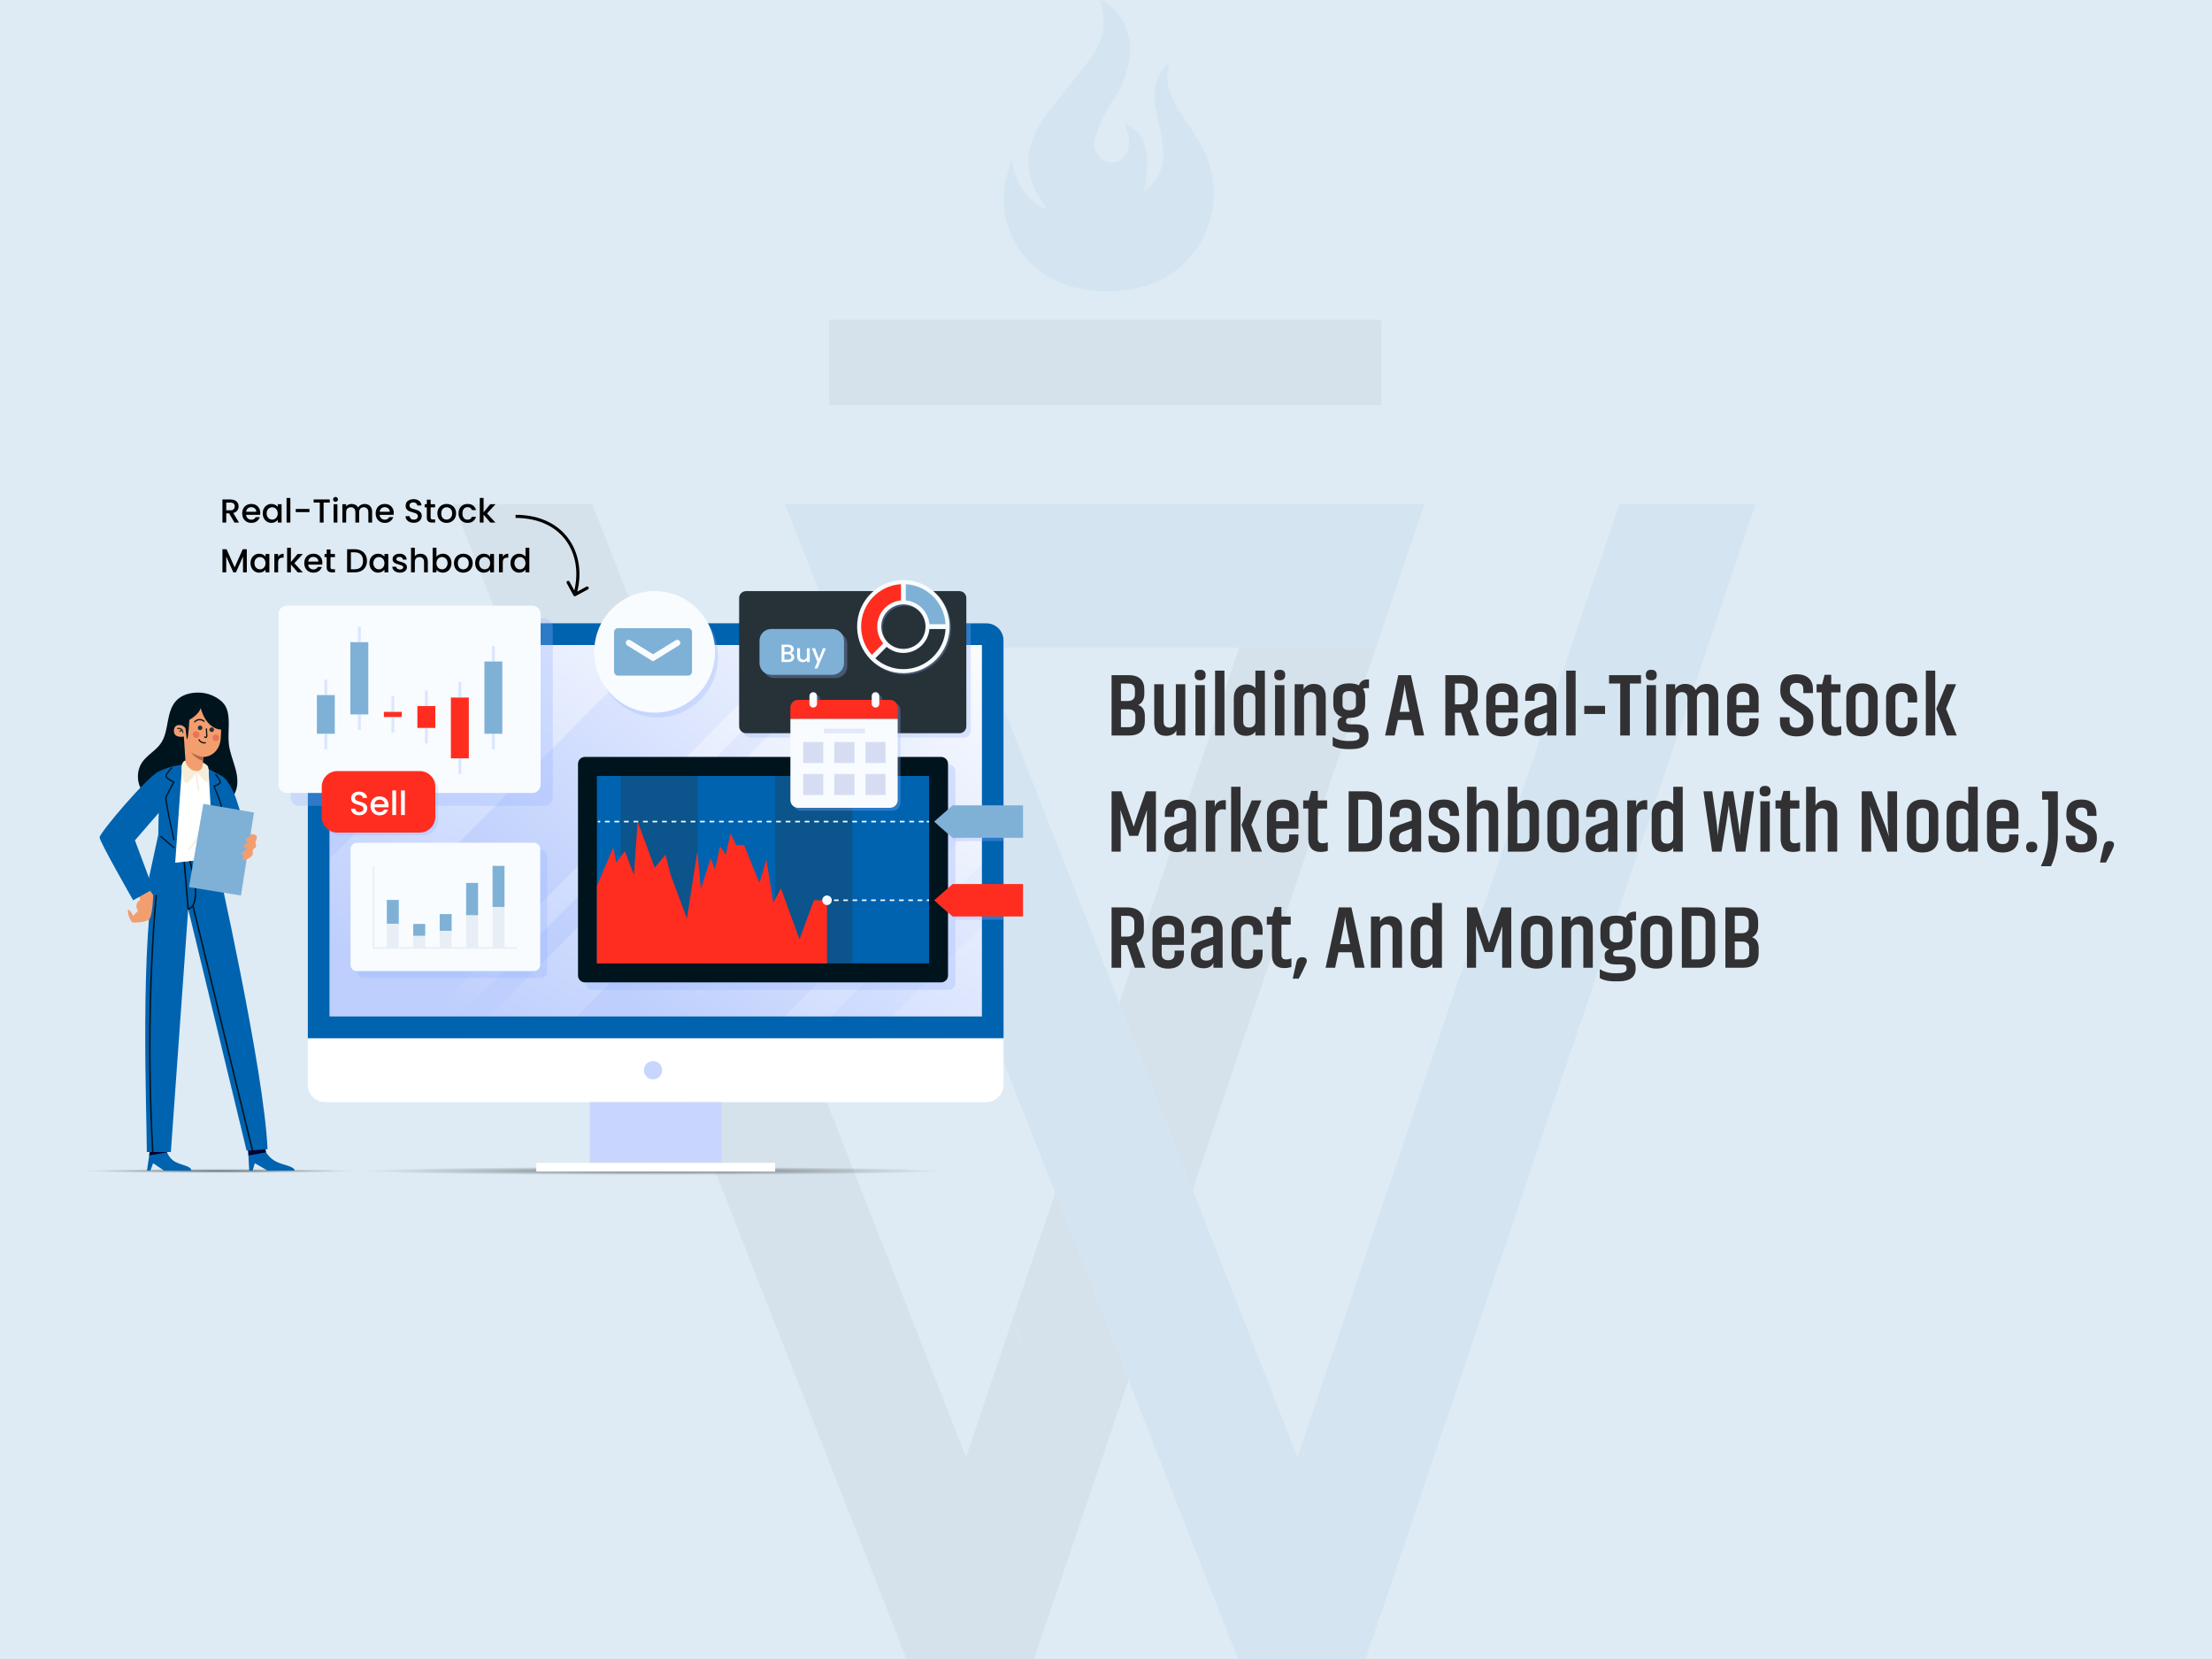 <?xml version="1.0" encoding="UTF-8"?> <svg xmlns="http://www.w3.org/2000/svg" width="800" height="600" viewBox="0 0 800 600" fill="none"><rect width="800" height="600" fill="#DEEBF4"></rect><g opacity="0.05"><path d="M515.124 182.299L374.021 600H327.842L164 182.296H214.182L349.377 526.986L465.795 182.296L515.124 182.299Z" fill="#313133"></path><path d="M634.999 182.299L493.89 600H447.711L283.869 182.296H334.051L469.246 526.986L585.664 182.296L634.999 182.299Z" fill="#0063B0"></path><path d="M499.58 146.515V115.646L299.861 115.646V146.515H499.58Z" fill="#313133"></path><path d="M366.06 58.163C366.449 61.923 367.782 65.52 369.931 68.614C372.08 71.708 374.974 74.195 378.34 75.839C377.971 74.828 377.519 73.849 376.99 72.913C369.769 63.166 370.763 53.289 376.925 43.637C379.69 39.307 383.274 35.518 386.427 31.434C389.58 27.351 392.929 23.407 395.685 19.064C397.542 16.297 398.695 13.11 399.043 9.785C399.391 6.459 398.922 3.098 397.679 0C403.584 1.786 408.562 9.576 408.715 17.383C408.583 24.465 406.24 31.324 402.022 36.978C399.452 40.901 397.469 45.187 396.135 49.696C395.588 51.447 395.73 53.343 396.53 54.991C397.33 56.639 398.727 57.912 400.431 58.545C401.252 58.803 402.12 58.871 402.971 58.745C403.821 58.62 404.633 58.303 405.347 57.818C406.724 56.655 407.698 55.077 408.129 53.316C408.559 51.554 408.423 49.699 407.74 48.021C407.393 46.902 407.003 45.808 406.609 44.623C414.505 48.039 416.442 54.797 413.761 69.243C415.883 67.771 417.627 65.808 418.848 63.518C420.07 61.227 420.734 58.675 420.786 56.073C420.55 51.743 419.872 47.45 418.761 43.261C417.271 36.892 416.261 30.695 420.66 25.009C420.982 24.592 421.333 24.199 421.711 23.833C422.065 23.601 422.443 23.408 422.838 23.258C420.782 30.391 423.857 35.957 427.36 41.415C429.791 45.208 432.428 48.877 434.572 52.828C437.311 57.812 438.808 63.397 438.932 69.099C439.056 74.8 437.805 80.446 435.285 85.548C432.766 90.65 429.055 95.054 424.473 98.378C419.892 101.702 414.578 103.846 408.993 104.625C396.979 106.461 385.621 105.071 375.609 97.647C369.785 93.169 365.658 86.803 363.92 79.615C362.182 72.428 362.937 64.854 366.06 58.163Z" fill="#0063B0"></path><path d="M283.879 182.296H515.122L497.587 234.207H305.314L283.879 182.296Z" fill="#0063B0"></path><path d="M448.274 234.207H497.599L488.376 261.511H439.053L448.274 234.207Z" fill="url(#paint0_linear_736_6200)"></path><path d="M381.623 431.498L408.117 499.048L393.25 543.061L365.584 478.982L381.623 431.498Z" fill="url(#paint1_linear_736_6200)"></path></g><path d="M410.624 260.656V258.864C410.624 257.456 409.888 256.528 408.064 256.528H405.408V262.992H408.16C410.016 262.992 410.624 262.096 410.624 260.656ZM407.968 247.216H405.408V253.52H407.872C409.696 253.52 410.464 252.592 410.464 251.184V249.552C410.464 248.112 409.824 247.216 407.968 247.216ZM413.856 249.36V250.96C413.856 252.688 413.248 254.224 411.648 254.96C413.44 255.6 414.048 257.168 414.048 258.96V260.816C414.048 263.952 412.416 266 408.32 266H402.016V244.176H408.128C412.224 244.176 413.856 246.224 413.856 249.36ZM425.254 247.472H428.678V266H425.446V264.112C425.19 264.848 424.166 266.128 421.67 266.128C418.822 266.128 417.446 264.208 417.446 261.552V247.472H420.838V260.976C420.838 262.384 421.606 263.152 422.982 263.152C424.198 263.152 425.254 262.384 425.254 261.04V247.472ZM432.356 266V247.792H435.748V266H432.356ZM434.052 242.224C435.524 242.224 436.036 243.024 436.036 244.144C436.036 245.232 435.524 246.032 434.052 246.032C432.548 246.032 432.068 245.232 432.068 244.144C432.068 243.024 432.548 242.224 434.052 242.224ZM439.45 266V242.544H442.842V266H439.45ZM446.224 261.424V252.4C446.224 249.264 448.112 247.536 450.832 247.536C452.816 247.536 453.808 248.56 454.032 248.912V242.544H457.456V266H454.032V264.496C453.776 265.072 452.688 266.128 450.64 266.128C447.728 266.128 446.224 264.272 446.224 261.424ZM454.032 261.072V252.528C454.032 251.184 453.008 250.48 451.76 250.48C450.416 250.48 449.616 251.184 449.616 252.592V261.04C449.616 262.416 450.416 263.12 451.76 263.12C453.008 263.12 454.032 262.448 454.032 261.072ZM461.137 266V247.792H464.529V266H461.137ZM462.833 242.224C464.305 242.224 464.817 243.024 464.817 244.144C464.817 245.232 464.305 246.032 462.833 246.032C461.329 246.032 460.849 245.232 460.849 244.144C460.849 243.024 461.329 242.224 462.833 242.224ZM471.623 266H468.231V247.472H471.463V249.36C471.815 248.592 472.967 247.344 475.175 247.344C477.895 247.344 479.463 249.136 479.463 251.792V266H476.039V252.496C476.039 251.088 475.271 250.32 473.895 250.32C472.679 250.32 471.623 251.088 471.623 252.464V266ZM490.405 254.8V251.984C490.405 250.64 489.637 249.936 487.973 249.936C486.309 249.936 485.541 250.64 485.541 251.984V254.8C485.541 256.144 486.309 256.848 487.973 256.848C489.637 256.848 490.405 256.144 490.405 254.8ZM495.109 248.88H494.021C493.605 248.88 493.221 248.944 492.901 249.072C493.477 249.84 493.733 250.832 493.733 251.984V254.768C493.733 257.712 492.005 259.568 488.165 259.632C487.237 259.632 486.789 260.08 486.789 260.848C486.789 261.648 487.237 261.968 488.517 261.968H490.341C493.509 261.968 494.949 263.248 494.949 265.84V266.448C494.949 269.168 493.093 270.928 488.709 270.928H487.461C484.805 270.928 482.917 270.32 481.989 269.712V266.512C483.173 267.28 485.029 267.984 487.397 267.984H488.325C490.917 267.984 491.685 267.376 491.685 266.384V266.128C491.685 265.328 491.397 264.816 489.925 264.816H488.005C485.253 264.816 483.749 263.952 483.749 262.032V261.52C483.749 260.4 484.453 259.568 485.509 259.312C483.237 258.672 482.213 257.04 482.213 254.768V251.984C482.213 249.008 484.005 247.152 487.973 247.152C489.445 247.152 490.597 247.408 491.493 247.856C491.941 246.448 493.061 245.712 494.629 245.712H495.109V248.88ZM506.196 257.456H509.812L509.46 255.792C508.404 250.8 508.148 249.04 508.02 247.472C507.86 249.008 507.572 250.864 506.548 255.792L506.196 257.456ZM511.604 266L510.42 260.4H505.588L504.404 266H500.948L505.716 244.176H510.292L515.06 266H511.604ZM526.191 247.216V254.736H528.367C530.223 254.736 530.959 253.84 530.959 252.432V249.552C530.959 248.112 530.223 247.216 528.367 247.216H526.191ZM534.959 266H531.151L528.399 257.776H528.367H526.191V266H522.735V244.176H528.367C532.463 244.176 534.415 246.416 534.415 249.52V252.432C534.415 254.544 533.551 256.208 531.727 257.104L534.959 266ZM545.568 254.992V252.368C545.568 250.992 544.768 250.192 543.2 250.192C541.632 250.192 540.864 250.992 540.864 252.368V254.992H545.568ZM548.768 257.712H540.864V261.104C540.864 262.48 541.632 263.28 543.2 263.28C544.768 263.28 545.536 262.48 545.536 261.104V259.792H548.896V261.04C548.896 264.368 546.784 266.32 543.2 266.32C539.616 266.32 537.536 264.368 537.536 261.04V252.432C537.536 249.136 539.616 247.152 543.2 247.152C546.784 247.152 548.896 249.136 548.896 252.432V257.68H548.768V257.712ZM554.854 260.848V261.456C554.854 262.736 555.526 263.408 557.03 263.408C558.79 263.408 559.494 262.48 559.494 261.232V257.68L556.742 258.64C555.334 259.088 554.854 259.664 554.854 260.848ZM551.622 253.456V252.272C551.622 248.944 553.606 247.152 557.254 247.152C560.902 247.152 562.886 248.944 562.886 252.272V266H559.558V264.208C559.302 264.912 558.438 266.192 556.102 266.192C553.094 266.192 551.462 264.592 551.462 261.744V260.784C551.462 258.448 552.742 257.136 555.206 256.272L559.494 254.768V252.24C559.494 250.864 558.854 250.192 557.254 250.192C555.654 250.192 555.014 250.864 555.014 252.24V253.456H551.622ZM566.45 266V242.544H569.842V266H566.45ZM572.968 258.224V255.28H580.488V258.224H572.968ZM593.493 244.176V247.216H589.461V266H585.973V247.216H581.941V244.176H593.493ZM595.512 266V247.792H598.904V266H595.512ZM597.208 242.224C598.68 242.224 599.192 243.024 599.192 244.144C599.192 245.232 598.68 246.032 597.208 246.032C595.704 246.032 595.224 245.232 595.224 244.144C595.224 243.024 595.704 242.224 597.208 242.224ZM605.998 266H602.606V247.472H605.838V249.36C606.19 248.592 607.31 247.344 609.486 247.344C611.406 247.344 612.718 248.208 613.326 249.648C613.774 248.656 614.958 247.344 617.198 247.344C619.95 247.344 621.422 249.136 621.422 251.792V266H617.998V252.496C617.998 251.088 617.326 250.32 615.95 250.32C614.734 250.32 613.71 251.088 613.71 252.464V266H610.286V252.496C610.286 251.088 609.614 250.32 608.238 250.32C606.99 250.32 605.998 251.088 605.998 252.464V266ZM632.693 254.992V252.368C632.693 250.992 631.893 250.192 630.325 250.192C628.757 250.192 627.989 250.992 627.989 252.368V254.992H632.693ZM635.893 257.712H627.989V261.104C627.989 262.48 628.757 263.28 630.325 263.28C631.893 263.28 632.661 262.48 632.661 261.104V259.792H636.021V261.04C636.021 264.368 633.909 266.32 630.325 266.32C626.741 266.32 624.661 264.368 624.661 261.04V252.432C624.661 249.136 626.741 247.152 630.325 247.152C633.909 247.152 636.021 249.136 636.021 252.432V257.68H635.893V257.712ZM650.494 257.552L646.942 255.216C645.118 254.032 643.87 252.304 643.87 250.032V249.2C643.87 246.096 645.662 243.856 649.758 243.856C653.854 243.856 655.678 246.096 655.678 249.2V250.672H652.19V249.328C652.19 247.888 651.582 246.992 649.758 246.992C647.934 246.992 647.358 247.888 647.358 249.328V249.808C647.358 251.184 647.966 251.952 649.31 252.784L652.862 255.12C654.782 256.368 655.806 257.84 655.806 260.144V261.008C655.774 264.144 653.822 266.32 649.758 266.32C645.662 266.32 643.742 264.112 643.742 260.976V259.408H647.23V260.88C647.23 262.288 647.902 263.216 649.758 263.216C651.582 263.216 652.318 262.288 652.318 260.88V260.432C652.318 259.088 651.806 258.416 650.494 257.552ZM657.005 250.416V247.472H659.021L659.885 244.048H662.285V247.472H665.645V250.416H662.285V261.2C662.285 262.448 662.797 262.992 663.981 262.992C665.005 262.992 665.741 262.64 665.901 262.576V265.712C665.773 265.744 664.749 266.128 663.373 266.128C660.173 266.128 658.861 264.208 658.861 261.328V250.416H657.005ZM679.083 252.432V261.04C679.083 264.368 676.971 266.32 673.419 266.32C669.835 266.32 667.755 264.368 667.755 261.04V252.432C667.755 249.136 669.835 247.152 673.419 247.152C676.971 247.152 679.083 249.136 679.083 252.432ZM675.691 261.04V252.432C675.691 251.056 674.923 250.224 673.419 250.224C671.883 250.224 671.115 251.056 671.115 252.432V261.04C671.115 262.448 671.883 263.248 673.419 263.248C674.923 263.248 675.691 262.448 675.691 261.04ZM687.73 263.248C689.266 263.248 689.97 262.448 689.97 261.04V259.472H693.362V261.04C693.362 264.368 691.314 266.32 687.73 266.32C684.178 266.32 682.13 264.368 682.13 261.04V252.432C682.13 249.136 684.178 247.152 687.73 247.152C691.314 247.152 693.362 249.136 693.362 252.432V254.064H689.97V252.432C689.97 251.056 689.266 250.224 687.73 250.224C686.226 250.224 685.49 251.056 685.49 252.432V261.04C685.49 262.448 686.226 263.248 687.73 263.248ZM696.512 266V242.544H699.904V266H696.512ZM703.968 247.472H707.456L703.808 256.304L707.68 266H704.064L700.256 256.368L703.968 247.472ZM408.416 302.304L406.944 297.92C405.856 294.848 405.216 292.896 405.216 292.896C405.216 292.896 405.312 294.88 405.312 297.92V308H402.016V286.176H405.632L408.48 294.336C409.344 296.8 410.016 299.008 410.016 299.008C410.016 299.008 410.656 296.896 411.552 294.304L414.432 286.176H418.048V308H414.752V297.92C414.752 294.944 414.816 292.928 414.816 292.928C414.816 292.928 414.144 295.04 413.12 297.888L411.616 302.304H408.416ZM424.511 302.848V303.456C424.511 304.736 425.183 305.408 426.687 305.408C428.447 305.408 429.151 304.48 429.151 303.232V299.68L426.399 300.64C424.991 301.088 424.511 301.664 424.511 302.848ZM421.279 295.456V294.272C421.279 290.944 423.263 289.152 426.911 289.152C430.559 289.152 432.543 290.944 432.543 294.272V308H429.215V306.208C428.959 306.912 428.095 308.192 425.759 308.192C422.751 308.192 421.118 306.592 421.118 303.744V302.784C421.118 300.448 422.399 299.136 424.863 298.272L429.151 296.768V294.24C429.151 292.864 428.51 292.192 426.911 292.192C425.311 292.192 424.671 292.864 424.671 294.24V295.456H421.279ZM443.338 289.408V292.864C442.922 292.736 442.506 292.704 442.026 292.704C440.586 292.704 439.498 293.76 439.498 295.456V308H436.106V289.472H439.338V291.936C439.498 290.848 440.49 289.376 442.666 289.376C442.89 289.376 443.146 289.376 443.338 289.408ZM445.262 308V284.544H448.654V308H445.262ZM452.718 289.472H456.206L452.558 298.304L456.43 308H452.814L449.006 298.368L452.718 289.472ZM466.256 296.992V294.368C466.256 292.992 465.456 292.192 463.888 292.192C462.32 292.192 461.552 292.992 461.552 294.368V296.992H466.256ZM469.456 299.712H461.552V303.104C461.552 304.48 462.32 305.28 463.888 305.28C465.456 305.28 466.224 304.48 466.224 303.104V301.792H469.584V303.04C469.584 306.368 467.472 308.32 463.888 308.32C460.304 308.32 458.224 306.368 458.224 303.04V294.432C458.224 291.136 460.304 289.152 463.888 289.152C467.472 289.152 469.584 291.136 469.584 294.432V299.68H469.456V299.712ZM471.318 292.416V289.472H473.334L474.198 286.048H476.598V289.472H479.958V292.416H476.598V303.2C476.598 304.448 477.11 304.992 478.294 304.992C479.318 304.992 480.054 304.64 480.214 304.576V307.712C480.086 307.744 479.062 308.128 477.686 308.128C474.486 308.128 473.174 306.208 473.174 303.328V292.416H471.318ZM487.766 286.176H493.782C497.878 286.176 499.798 288.416 499.798 291.52V302.656C499.798 305.792 497.878 308 493.782 308H487.766V286.176ZM491.222 304.992H493.782C495.606 304.992 496.342 304.064 496.342 302.656V291.552C496.342 290.112 495.606 289.216 493.782 289.216H491.222V304.992ZM505.948 302.848V303.456C505.948 304.736 506.62 305.408 508.124 305.408C509.884 305.408 510.588 304.48 510.588 303.232V299.68L507.836 300.64C506.428 301.088 505.948 301.664 505.948 302.848ZM502.716 295.456V294.272C502.716 290.944 504.7 289.152 508.348 289.152C511.996 289.152 513.98 290.944 513.98 294.272V308H510.652V306.208C510.396 306.912 509.532 308.192 507.196 308.192C504.188 308.192 502.556 306.592 502.556 303.744V302.784C502.556 300.448 503.836 299.136 506.3 298.272L510.588 296.768V294.24C510.588 292.864 509.948 292.192 508.348 292.192C506.748 292.192 506.108 292.864 506.108 294.24V295.456H502.716ZM521.544 296.64L524.84 298.336C526.632 299.168 527.784 300.512 527.784 302.528V303.296C527.784 306.592 525.768 308.32 522.184 308.32C518.6 308.32 516.616 306.592 516.616 303.264V302.24H519.976V303.328C519.976 304.704 520.648 305.344 522.184 305.344C523.72 305.344 524.456 304.736 524.456 303.36V302.784C524.456 301.92 524.04 301.312 522.984 300.8L519.592 299.136C517.832 298.24 516.776 296.896 516.776 294.816V294.208C516.776 290.944 518.632 289.152 522.216 289.152C525.8 289.152 527.656 290.944 527.656 294.208V295.072H524.328V294.144C524.328 292.8 523.784 292.064 522.216 292.064C520.648 292.064 520.104 292.768 520.104 294.112V294.592C520.104 295.648 520.552 296.192 521.544 296.64ZM533.998 308H530.606V284.544H533.998V291.424C534.286 290.656 535.406 289.376 537.55 289.376C540.27 289.376 541.838 291.168 541.838 293.824V308H538.414V294.528C538.414 293.152 537.646 292.384 536.27 292.384C535.054 292.384 533.998 293.12 533.998 294.496V308ZM545.356 284.544H548.748V290.976C549.068 290.368 550.188 289.312 552.14 289.312C554.988 289.312 556.588 291.104 556.588 293.952V303.008C556.588 306.208 554.508 308 551.66 308H545.356V284.544ZM548.748 294.4V304.992H550.892C552.364 304.992 553.164 304.192 553.164 302.752V294.432C553.164 293.024 552.364 292.352 551.02 292.352C549.772 292.352 548.748 293.024 548.748 294.4ZM570.958 294.432V303.04C570.958 306.368 568.846 308.32 565.294 308.32C561.71 308.32 559.63 306.368 559.63 303.04V294.432C559.63 291.136 561.71 289.152 565.294 289.152C568.846 289.152 570.958 291.136 570.958 294.432ZM567.566 303.04V294.432C567.566 293.056 566.798 292.224 565.294 292.224C563.758 292.224 562.99 293.056 562.99 294.432V303.04C562.99 304.448 563.758 305.248 565.294 305.248C566.798 305.248 567.566 304.448 567.566 303.04ZM576.917 302.848V303.456C576.917 304.736 577.589 305.408 579.093 305.408C580.853 305.408 581.557 304.48 581.557 303.232V299.68L578.805 300.64C577.397 301.088 576.917 301.664 576.917 302.848ZM573.685 295.456V294.272C573.685 290.944 575.669 289.152 579.317 289.152C582.965 289.152 584.949 290.944 584.949 294.272V308H581.621V306.208C581.365 306.912 580.501 308.192 578.165 308.192C575.157 308.192 573.525 306.592 573.525 303.744V302.784C573.525 300.448 574.805 299.136 577.269 298.272L581.557 296.768V294.24C581.557 292.864 580.917 292.192 579.317 292.192C577.717 292.192 577.077 292.864 577.077 294.24V295.456H573.685ZM595.744 289.408V292.864C595.328 292.736 594.912 292.704 594.432 292.704C592.992 292.704 591.904 293.76 591.904 295.456V308H588.512V289.472H591.744V291.936C591.904 290.848 592.896 289.376 595.072 289.376C595.296 289.376 595.552 289.376 595.744 289.408ZM597.349 303.424V294.4C597.349 291.264 599.237 289.536 601.957 289.536C603.941 289.536 604.933 290.56 605.157 290.912V284.544H608.581V308H605.157V306.496C604.901 307.072 603.812 308.128 601.765 308.128C598.853 308.128 597.349 306.272 597.349 303.424ZM605.157 303.072V294.528C605.157 293.184 604.133 292.48 602.885 292.48C601.541 292.48 600.741 293.184 600.741 294.592V303.04C600.741 304.416 601.541 305.12 602.885 305.12C604.133 305.12 605.157 304.448 605.157 303.072ZM623.625 286.176H626.825L628.393 295.808C628.937 299.136 629.225 302.208 629.225 302.208C629.225 302.208 629.385 299.136 629.833 295.776L631.241 286.176H634.377L631.241 308H627.849L626.217 298.208C625.513 293.856 625.225 291.232 625.225 291.232C625.225 291.232 624.905 293.856 624.233 298.176L622.601 308H619.209L616.073 286.176H619.241L620.617 295.776C621.097 299.2 621.225 302.208 621.225 302.208C621.225 302.208 621.513 299.168 622.057 295.808L623.625 286.176ZM636.669 308V289.792H640.061V308H636.669ZM638.365 284.224C639.837 284.224 640.349 285.024 640.349 286.144C640.349 287.232 639.837 288.032 638.365 288.032C636.861 288.032 636.381 287.232 636.381 286.144C636.381 285.024 636.861 284.224 638.365 284.224ZM642.13 292.416V289.472H644.146L645.01 286.048H647.41V289.472H650.77V292.416H647.41V303.2C647.41 304.448 647.922 304.992 649.106 304.992C650.13 304.992 650.866 304.64 651.026 304.576V307.712C650.898 307.744 649.874 308.128 648.498 308.128C645.298 308.128 643.986 306.208 643.986 303.328V292.416H642.13ZM656.592 308H653.2V284.544H656.592V291.424C656.88 290.656 658 289.376 660.144 289.376C662.864 289.376 664.432 291.168 664.432 293.824V308H661.008V294.528C661.008 293.152 660.24 292.384 658.864 292.384C657.648 292.384 656.592 293.12 656.592 294.496V308ZM682.545 308L678.801 298.528C677.105 294.144 676.241 291.456 676.241 291.456C676.241 291.456 676.721 294.016 676.721 299.52V308H673.329V286.176H676.945L680.625 295.584C682.513 300.384 683.185 302.656 683.185 302.656C683.185 302.656 682.673 300.384 682.673 294.528V286.176H686.097V308H682.545ZM700.989 294.432V303.04C700.989 306.368 698.877 308.32 695.325 308.32C691.741 308.32 689.661 306.368 689.661 303.04V294.432C689.661 291.136 691.741 289.152 695.325 289.152C698.877 289.152 700.989 291.136 700.989 294.432ZM697.597 303.04V294.432C697.597 293.056 696.829 292.224 695.325 292.224C693.789 292.224 693.021 293.056 693.021 294.432V303.04C693.021 304.448 693.789 305.248 695.325 305.248C696.829 305.248 697.597 304.448 697.597 303.04ZM704.036 303.424V294.4C704.036 291.264 705.924 289.536 708.644 289.536C710.628 289.536 711.62 290.56 711.844 290.912V284.544H715.268V308H711.844V306.496C711.588 307.072 710.5 308.128 708.452 308.128C705.54 308.128 704.036 306.272 704.036 303.424ZM711.844 303.072V294.528C711.844 293.184 710.82 292.48 709.572 292.48C708.228 292.48 707.428 293.184 707.428 294.592V303.04C707.428 304.416 708.228 305.12 709.572 305.12C710.82 305.12 711.844 304.448 711.844 303.072ZM726.662 296.992V294.368C726.662 292.992 725.862 292.192 724.294 292.192C722.726 292.192 721.958 292.992 721.958 294.368V296.992H726.662ZM729.862 299.712H721.958V303.104C721.958 304.48 722.726 305.28 724.294 305.28C725.862 305.28 726.63 304.48 726.63 303.104V301.792H729.99V303.04C729.99 306.368 727.878 308.32 724.294 308.32C720.71 308.32 718.63 306.368 718.63 303.04V294.432C718.63 291.136 720.71 289.152 724.294 289.152C727.878 289.152 729.99 291.136 729.99 294.432V299.68H729.862V299.712ZM734.796 304.416C736.268 304.416 736.812 305.216 736.812 306.336C736.812 307.424 736.268 308.256 734.796 308.256C733.292 308.256 732.78 307.424 732.78 306.336C732.78 305.216 733.292 304.416 734.796 304.416ZM744.238 286.176V302.144C744.238 305.568 743.47 309.824 741.774 313.28H738.094C739.886 309.696 740.75 306.048 740.75 302.176V289.216H738.574V286.176H744.238ZM752.106 296.64L755.402 298.336C757.194 299.168 758.346 300.512 758.346 302.528V303.296C758.346 306.592 756.33 308.32 752.746 308.32C749.162 308.32 747.178 306.592 747.178 303.264V302.24H750.538V303.328C750.538 304.704 751.21 305.344 752.746 305.344C754.282 305.344 755.018 304.736 755.018 303.36V302.784C755.018 301.92 754.602 301.312 753.546 300.8L750.154 299.136C748.394 298.24 747.338 296.896 747.338 294.816V294.208C747.338 290.944 749.194 289.152 752.778 289.152C756.362 289.152 758.218 290.944 758.218 294.208V295.072H754.89V294.144C754.89 292.8 754.346 292.064 752.778 292.064C751.21 292.064 750.666 292.768 750.666 294.112V294.592C750.666 295.648 751.114 296.192 752.106 296.64ZM762.961 304.192C764.433 304.192 764.817 305.088 764.401 306.24C763.953 307.392 762.097 311.168 761.617 311.936H759.473C759.665 310.912 760.529 307.296 760.785 306.144C761.041 304.896 761.585 304.192 762.961 304.192ZM405.472 331.216V338.736H407.648C409.504 338.736 410.24 337.84 410.24 336.432V333.552C410.24 332.112 409.504 331.216 407.648 331.216H405.472ZM414.24 350H410.432L407.68 341.776H407.648H405.472V350H402.016V328.176H407.648C411.744 328.176 413.696 330.416 413.696 333.52V336.432C413.696 338.544 412.832 340.208 411.008 341.104L414.24 350ZM424.849 338.992V336.368C424.849 334.992 424.049 334.192 422.481 334.192C420.913 334.192 420.145 334.992 420.145 336.368V338.992H424.849ZM428.049 341.712H420.145V345.104C420.145 346.48 420.913 347.28 422.481 347.28C424.049 347.28 424.817 346.48 424.817 345.104V343.792H428.177V345.04C428.177 348.368 426.065 350.32 422.481 350.32C418.897 350.32 416.817 348.368 416.817 345.04V336.432C416.817 333.136 418.897 331.152 422.481 331.152C426.065 331.152 428.177 333.136 428.177 336.432V341.68H428.049V341.712ZM434.136 344.848V345.456C434.136 346.736 434.808 347.408 436.312 347.408C438.072 347.408 438.776 346.48 438.776 345.232V341.68L436.024 342.64C434.616 343.088 434.136 343.664 434.136 344.848ZM430.904 337.456V336.272C430.904 332.944 432.888 331.152 436.536 331.152C440.184 331.152 442.168 332.944 442.168 336.272V350H438.84V348.208C438.584 348.912 437.72 350.192 435.384 350.192C432.376 350.192 430.743 348.592 430.743 345.744V344.784C430.743 342.448 432.024 341.136 434.488 340.272L438.776 338.768V336.24C438.776 334.864 438.135 334.192 436.536 334.192C434.936 334.192 434.296 334.864 434.296 336.24V337.456H430.904ZM451.011 347.248C452.547 347.248 453.251 346.448 453.251 345.04V343.472H456.643V345.04C456.643 348.368 454.595 350.32 451.011 350.32C447.459 350.32 445.411 348.368 445.411 345.04V336.432C445.411 333.136 447.459 331.152 451.011 331.152C454.595 331.152 456.643 333.136 456.643 336.432V338.064H453.251V336.432C453.251 335.056 452.547 334.224 451.011 334.224C449.507 334.224 448.771 335.056 448.771 336.432V345.04C448.771 346.448 449.507 347.248 451.011 347.248ZM458.162 334.416V331.472H460.178L461.042 328.048H463.442V331.472H466.802V334.416H463.442V345.2C463.442 346.448 463.954 346.992 465.138 346.992C466.161 346.992 466.898 346.64 467.058 346.576V349.712C466.93 349.744 465.906 350.128 464.53 350.128C461.33 350.128 460.018 348.208 460.018 345.328V334.416H458.162ZM471.023 346.192C472.495 346.192 472.879 347.088 472.463 348.24C472.015 349.392 470.159 353.168 469.679 353.936H467.535C467.727 352.912 468.591 349.296 468.847 348.144C469.103 346.896 469.647 346.192 471.023 346.192ZM484.665 341.456H488.281L487.929 339.792C486.873 334.8 486.617 333.04 486.489 331.472C486.329 333.008 486.041 334.864 485.017 339.792L484.665 341.456ZM490.073 350L488.889 344.4H484.057L482.873 350H479.417L484.185 328.176H488.761L493.529 350H490.073ZM499.217 350H495.825V331.472H499.057V333.36C499.409 332.592 500.561 331.344 502.769 331.344C505.489 331.344 507.057 333.136 507.057 335.792V350H503.633V336.496C503.633 335.088 502.865 334.32 501.489 334.32C500.273 334.32 499.217 335.088 499.217 336.464V350ZM510.255 345.424V336.4C510.255 333.264 512.143 331.536 514.863 331.536C516.847 331.536 517.839 332.56 518.063 332.912V326.544H521.487V350H518.063V348.496C517.807 349.072 516.719 350.128 514.671 350.128C511.759 350.128 510.255 348.272 510.255 345.424ZM518.063 345.072V336.528C518.063 335.184 517.039 334.48 515.791 334.48C514.447 334.48 513.647 335.184 513.647 336.592V345.04C513.647 346.416 514.447 347.12 515.791 347.12C517.039 347.12 518.063 346.448 518.063 345.072ZM536.947 344.304L535.475 339.92C534.387 336.848 533.747 334.896 533.747 334.896C533.747 334.896 533.843 336.88 533.843 339.92V350H530.547V328.176H534.163L537.011 336.336C537.875 338.8 538.547 341.008 538.547 341.008C538.547 341.008 539.187 338.896 540.083 336.304L542.963 328.176H546.579V350H543.283V339.92C543.283 336.944 543.347 334.928 543.347 334.928C543.347 334.928 542.675 337.04 541.651 339.888L540.147 344.304H536.947ZM561.458 336.432V345.04C561.458 348.368 559.346 350.32 555.794 350.32C552.21 350.32 550.13 348.368 550.13 345.04V336.432C550.13 333.136 552.21 331.152 555.794 331.152C559.346 331.152 561.458 333.136 561.458 336.432ZM558.066 345.04V336.432C558.066 335.056 557.298 334.224 555.794 334.224C554.258 334.224 553.49 335.056 553.49 336.432V345.04C553.49 346.448 554.258 347.248 555.794 347.248C557.298 347.248 558.066 346.448 558.066 345.04ZM568.217 350H564.825V331.472H568.057V333.36C568.409 332.592 569.561 331.344 571.769 331.344C574.489 331.344 576.057 333.136 576.057 335.792V350H572.633V336.496C572.633 335.088 571.865 334.32 570.489 334.32C569.273 334.32 568.217 335.088 568.217 336.464V350ZM586.999 338.8V335.984C586.999 334.64 586.231 333.936 584.567 333.936C582.903 333.936 582.135 334.64 582.135 335.984V338.8C582.135 340.144 582.903 340.848 584.567 340.848C586.231 340.848 586.999 340.144 586.999 338.8ZM591.703 332.88H590.615C590.199 332.88 589.815 332.944 589.495 333.072C590.071 333.84 590.327 334.832 590.327 335.984V338.768C590.327 341.712 588.599 343.568 584.759 343.632C583.831 343.632 583.383 344.08 583.383 344.848C583.383 345.648 583.831 345.968 585.111 345.968H586.935C590.103 345.968 591.543 347.248 591.543 349.84V350.448C591.543 353.168 589.687 354.928 585.303 354.928H584.055C581.399 354.928 579.511 354.32 578.583 353.712V350.512C579.767 351.28 581.623 351.984 583.991 351.984H584.919C587.511 351.984 588.279 351.376 588.279 350.384V350.128C588.279 349.328 587.991 348.816 586.519 348.816H584.599C581.847 348.816 580.343 347.952 580.343 346.032V345.52C580.343 344.4 581.047 343.568 582.103 343.312C579.831 342.672 578.807 341.04 578.807 338.768V335.984C578.807 333.008 580.599 331.152 584.567 331.152C586.039 331.152 587.191 331.408 588.087 331.856C588.535 330.448 589.655 329.712 591.223 329.712H591.703V332.88ZM604.739 336.432V345.04C604.739 348.368 602.627 350.32 599.075 350.32C595.491 350.32 593.411 348.368 593.411 345.04V336.432C593.411 333.136 595.491 331.152 599.075 331.152C602.627 331.152 604.739 333.136 604.739 336.432ZM601.347 345.04V336.432C601.347 335.056 600.579 334.224 599.075 334.224C597.539 334.224 596.771 335.056 596.771 336.432V345.04C596.771 346.448 597.539 347.248 599.075 347.248C600.579 347.248 601.347 346.448 601.347 345.04ZM608.266 328.176H614.282C618.378 328.176 620.298 330.416 620.298 333.52V344.656C620.298 347.792 618.378 350 614.282 350H608.266V328.176ZM611.722 346.992H614.282C616.106 346.992 616.842 346.064 616.842 344.656V333.552C616.842 332.112 616.106 331.216 614.282 331.216H611.722V346.992ZM632.624 344.656V342.864C632.624 341.456 631.888 340.528 630.064 340.528H627.408V346.992H630.16C632.016 346.992 632.624 346.096 632.624 344.656ZM629.968 331.216H627.408V337.52H629.872C631.696 337.52 632.464 336.592 632.464 335.184V333.552C632.464 332.112 631.824 331.216 629.968 331.216ZM635.856 333.36V334.96C635.856 336.688 635.248 338.224 633.648 338.96C635.44 339.6 636.048 341.168 636.048 342.96V344.816C636.048 347.952 634.416 350 630.32 350H624.016V328.176H630.128C634.224 328.176 635.856 330.224 635.856 333.36Z" fill="#313133"></path><path d="M362.953 375.491H111.34V231.654C111.34 228.202 114.121 225.398 117.558 225.398H356.734C360.166 225.398 362.953 228.197 362.953 231.654V375.491Z" fill="url(#paint2_linear_736_6200)"></path><path d="M362.953 375.491H111.34V231.654C111.34 228.202 114.121 225.398 117.558 225.398H356.734C360.166 225.398 362.953 228.197 362.953 231.654V375.491Z" fill="url(#paint3_linear_736_6200)"></path><path d="M318.275 225.404L169.082 375.491H157.99L307.184 225.404H318.275ZM111.34 295.909V318.601L203.985 225.404H181.428L111.34 295.909ZM296.352 225.404H244.795L111.34 359.658V375.491H147.159L296.352 225.404ZM314.849 375.491L362.953 327.098V304.793L292.678 375.491H314.849ZM356.734 225.404H349.978L200.79 375.491H275.978L362.953 287.987V231.654C362.953 228.202 360.171 225.404 356.734 225.404Z" fill="url(#paint4_linear_736_6200)"></path><path d="M356.734 398.61H117.558C114.127 398.61 111.34 395.812 111.34 392.354V375.491H362.953V392.354C362.953 395.812 360.171 398.61 356.734 398.61Z" fill="white"></path><path d="M260.962 398.61H213.334V420.568H260.962V398.61Z" fill="#C8D6FD"></path><path opacity="0.5" d="M131.545 423.49C131.545 424.326 178.525 425 236.478 425C294.431 425 341.411 424.322 341.411 423.49C341.411 422.654 294.431 421.98 236.478 421.98C178.525 421.98 131.545 422.657 131.545 423.49Z" fill="url(#paint5_radial_736_6200)"></path><path d="M280.347 420.568H193.949V423.696H280.347V420.568Z" fill="white"></path><path d="M356.734 225.404H117.558C114.127 225.404 111.34 228.202 111.34 231.66V375.497H362.953V231.654C362.953 228.202 360.171 225.404 356.734 225.404ZM355.123 367.62H119.17V233.275H355.123V367.62Z" fill="#0063B0"></path><path d="M239.476 387.053C239.476 388.89 238 390.375 236.175 390.375C234.349 390.375 232.873 388.89 232.873 387.053C232.873 385.216 234.349 383.732 236.175 383.732C237.995 383.732 239.476 385.216 239.476 387.053Z" fill="#C8D6FD"></path><path opacity="0.3" d="M271.384 266.762H348.584C349.958 266.762 351.071 265.642 351.071 264.26V225.404H268.896V264.26C268.896 265.642 270.01 266.762 271.384 266.762Z" fill="#94B2FD"></path><path d="M347.002 265.175H269.808C268.434 265.175 267.32 264.055 267.32 262.673V216.293C267.32 214.911 268.434 213.791 269.808 213.791H347.002C348.376 213.791 349.49 214.911 349.49 216.293V262.673C349.49 264.055 348.376 265.175 347.002 265.175Z" fill="#263238"></path><path opacity="0.3" d="M327.245 210.31C318.002 210.31 310.506 217.852 310.506 227.15C310.506 236.449 318.002 243.99 327.245 243.99C336.488 243.99 343.984 236.449 343.984 227.15C343.984 217.852 336.488 210.31 327.245 210.31ZM327.245 235.209C322.824 235.209 319.24 231.603 319.24 227.156C319.24 222.708 322.824 219.103 327.245 219.103C331.666 219.103 335.25 222.708 335.25 227.156C335.25 231.598 331.666 235.209 327.245 235.209Z" fill="#94B2FD"></path><path d="M326.723 209.787C317.481 209.787 309.984 217.328 309.984 226.627C309.984 235.926 317.481 243.467 326.723 243.467C335.966 243.467 343.463 235.926 343.463 226.627C343.463 217.328 335.966 209.787 326.723 209.787ZM326.723 234.68C322.303 234.68 318.719 231.074 318.719 226.627C318.719 222.18 322.303 218.574 326.723 218.574C331.144 218.574 334.728 222.18 334.728 226.627C334.728 231.074 331.144 234.68 326.723 234.68Z" fill="#F9FCFF"></path><path d="M319.448 232.707C318.086 231.057 317.26 228.936 317.26 226.627C317.26 221.673 321.037 217.596 325.848 217.152V211.277C317.826 211.732 311.438 218.443 311.438 226.627C311.438 230.551 312.907 234.134 315.321 236.853L319.448 232.707Z" fill="#FF2D20"></path><path d="M327.594 217.152C332.116 217.573 335.723 221.202 336.141 225.751H341.981C341.54 217.971 335.333 211.721 327.599 211.283V217.152H327.594Z" fill="#7FB1D7"></path><path d="M336.143 227.509C335.702 232.348 331.643 236.148 326.725 236.148C324.43 236.148 322.327 235.323 320.682 233.947L316.555 238.098C319.257 240.527 322.818 242.005 326.719 242.005C334.854 242.005 341.525 235.579 341.977 227.509H336.143Z" fill="#263238"></path><path opacity="0.3" d="M196.943 291.433H108.126C106.481 291.433 105.146 290.091 105.146 288.436V226.724C105.146 225.069 106.481 223.726 108.126 223.726H196.943C198.588 223.726 199.922 225.069 199.922 226.724V288.436C199.922 290.091 198.588 291.433 196.943 291.433Z" fill="#94B2FD"></path><path d="M192.543 286.781H103.725C102.08 286.781 100.746 285.439 100.746 283.784V222.071C100.746 220.416 102.08 219.074 103.725 219.074H192.543C194.188 219.074 195.522 220.416 195.522 222.071V283.784C195.522 285.439 194.188 286.781 192.543 286.781Z" fill="#F9FCFF"></path><path d="M121.088 251.384H114.598V265.38H121.088V251.384Z" fill="#7FB1D7"></path><path opacity="0.3" d="M118.37 245.765H117.318V251.384H118.37V245.765Z" fill="#94B2FD"></path><path opacity="0.3" d="M118.37 265.38H117.318V270.999H118.37V265.38Z" fill="#94B2FD"></path><path d="M145.326 257.458H138.836V259.312H145.326V257.458Z" fill="#FF2D20"></path><path opacity="0.3" d="M142.608 251.839H141.557V257.458H142.608V251.839Z" fill="#94B2FD"></path><path opacity="0.3" d="M142.608 259.312H141.557V264.931H142.608V259.312Z" fill="#94B2FD"></path><path d="M157.437 255.348H150.947V263.27H157.437V255.348Z" fill="#FF2D20"></path><path opacity="0.3" d="M154.719 249.729H153.668V255.348H154.719V249.729Z" fill="#94B2FD"></path><path opacity="0.3" d="M154.719 263.27H153.668V268.889H154.719V263.27Z" fill="#94B2FD"></path><path d="M169.556 252.277H163.066V274.264H169.556V252.277Z" fill="#FF2D20"></path><path opacity="0.3" d="M166.839 246.658H165.787V252.277H166.839V246.658Z" fill="#94B2FD"></path><path opacity="0.3" d="M166.839 274.264H165.787V279.883H166.839V274.264Z" fill="#94B2FD"></path><path d="M181.672 239.241H175.182V265.38H181.672V239.241Z" fill="#7FB1D7"></path><path opacity="0.3" d="M178.954 233.628H177.902V239.247H178.954V233.628Z" fill="#94B2FD"></path><path opacity="0.3" d="M178.954 265.38H177.902V270.999H178.954V265.38Z" fill="#94B2FD"></path><path d="M133.205 232.246H126.715V258.385H133.205V232.246Z" fill="#7FB1D7"></path><path opacity="0.3" d="M130.487 226.627H129.436V232.246H130.487V226.627Z" fill="#94B2FD"></path><path opacity="0.3" d="M130.487 258.385H129.436V264.004H130.487V258.385Z" fill="#94B2FD"></path><path opacity="0.3" d="M237.836 259.477C249.9 259.477 259.68 249.638 259.68 237.501C259.68 233.031 258.352 228.873 256.068 225.399H219.61C217.332 228.868 215.998 233.025 215.998 237.501C215.998 249.638 225.772 259.477 237.836 259.477Z" fill="#94B2FD"></path><path d="M258.305 239.319C260.261 227.343 252.195 216.039 240.29 214.072C228.386 212.104 217.149 220.219 215.194 232.195C213.238 244.172 221.303 255.475 233.208 257.443C245.113 259.41 256.349 251.296 258.305 239.319Z" fill="#F9FCFF"></path><path d="M223.527 244.354H248.825C249.628 244.354 250.278 243.7 250.278 242.893V228.635C250.278 227.827 249.628 227.173 248.825 227.173H223.527C222.724 227.173 222.074 227.827 222.074 228.635V242.893C222.08 243.7 222.73 244.354 223.527 244.354Z" fill="#7FB1D7"></path><path d="M236.18 239.201L226.836 233.423C226.321 233.105 226.163 232.434 226.479 231.916C226.796 231.398 227.463 231.239 227.977 231.558L236.18 236.631L244.383 231.558C244.898 231.239 245.565 231.404 245.881 231.916C246.198 232.434 246.034 233.105 245.525 233.423L236.18 239.201Z" fill="#F9FCFF"></path><path opacity="0.3" d="M343.05 357.98H214.202C212.829 357.98 211.715 356.86 211.715 355.478V278.944C211.715 277.562 212.829 276.442 214.202 276.442H343.05C344.424 276.442 345.537 277.562 345.537 278.944V355.478C345.537 356.86 344.424 357.98 343.05 357.98Z" fill="#94B2FD"></path><path d="M340.376 355.29H211.528C210.155 355.29 209.041 354.17 209.041 352.788V276.254C209.041 274.872 210.155 273.752 211.528 273.752H340.376C341.75 273.752 342.864 274.872 342.864 276.254V352.788C342.864 354.17 341.75 355.29 340.376 355.29Z" fill="#00141E"></path><path d="M336.025 348.408V280.633H215.878V348.408H336.025Z" fill="#0063B0"></path><path opacity="0.3" d="M252.41 348.407V280.632H224.478V348.407H252.41Z" fill="#263238"></path><path opacity="0.3" d="M308.277 348.407V280.632H280.345V348.407H308.277Z" fill="#263238"></path><path d="M299.104 325.591V348.408H215.883V320.353L221.819 306.453L222.865 311.947L226.008 307.796L229.264 316.486L230.621 297.143L236.749 313.835L240.683 309.121L242.572 316.48L248.445 332.205L252.222 307.79L253.482 321.536L257.049 310.361L258.598 314.518L260.407 306.106L262.505 309.115L264.184 301.471C264.184 301.471 265.654 304.457 266.281 305.669H269.108L274.67 319.29L277.186 310.889L279.662 326.541L282.427 321.263L289.137 339.724L294.361 325.585H299.104" fill="#FF2D20"></path><path d="M299.104 325.591H299.951" stroke="#F9FCFF" stroke-width="0.567" stroke-miterlimit="10"></path><path d="M301.629 325.591H334.338" stroke="#F9FCFF" stroke-width="0.567" stroke-miterlimit="10" stroke-dasharray="1.68 1.68"></path><path d="M335.176 325.591H336.024" stroke="#F9FCFF" stroke-width="0.567" stroke-miterlimit="10"></path><path d="M300.827 325.591C300.827 326.547 300.059 327.326 299.103 327.326C298.153 327.326 297.379 326.552 297.379 325.591C297.379 324.636 298.148 323.856 299.103 323.856C300.053 323.862 300.827 324.636 300.827 325.591Z" fill="#F9FCFF"></path><path d="M216.229 297.138H217.076" stroke="#F9FCFF" stroke-width="0.567" stroke-miterlimit="10"></path><path d="M218.789 297.138H334.324" stroke="#F9FCFF" stroke-width="0.567" stroke-miterlimit="10" stroke-dasharray="1.72 1.72"></path><path d="M335.176 297.138H336.024" stroke="#F9FCFF" stroke-width="0.567" stroke-miterlimit="10"></path><path opacity="0.3" d="M362.952 320.905H345.71L339.033 326.78L345.71 332.649H362.952V320.905Z" fill="#94B2FD"></path><path d="M369.998 331.466H344.536L337.854 325.591L344.536 319.722H369.998V331.466Z" fill="#FF2D20"></path><path opacity="0.3" d="M362.954 292.451H345.712L339.035 298.326L345.712 304.196H362.954V292.451Z" fill="#94B2FD"></path><path d="M369.998 303.007H344.536L337.854 297.138L344.536 291.268H369.998V303.007Z" fill="#7FB1D7"></path><path opacity="0.3" d="M322.905 254.153H319.033V252.754C319.033 251.992 318.422 251.378 317.664 251.378C316.907 251.378 316.296 251.992 316.296 252.754V254.153H296.51V252.754C296.51 251.992 295.9 251.378 295.142 251.378C294.385 251.378 293.774 251.992 293.774 252.754V254.153H289.647C288.121 254.153 286.883 255.399 286.883 256.934V290.393C286.883 291.928 288.121 293.174 289.647 293.174H322.905C324.431 293.174 325.669 291.928 325.669 290.393V256.934C325.669 255.399 324.431 254.153 322.905 254.153Z" fill="#94B2FD"></path><path d="M324.646 260.006H285.854V255.905C285.854 254.369 287.092 253.124 288.618 253.124H321.876C323.402 253.124 324.64 254.369 324.64 255.905V260.006H324.646Z" fill="#FF2D20"></path><path d="M321.882 292.15H288.624C287.097 292.15 285.859 290.905 285.859 289.369V260.006H324.652V289.363C324.646 290.899 323.408 292.15 321.882 292.15Z" fill="#F9FCFF"></path><path d="M297.769 268.355H290.465V275.941H297.769V268.355Z" fill="#D6DDF3"></path><path d="M297.769 279.923H290.465V287.509H297.769V279.923Z" fill="#D6DDF3"></path><path d="M309.032 268.355H301.729V275.941H309.032V268.355Z" fill="#D6DDF3"></path><path d="M309.032 279.923H301.729V287.509H309.032V279.923Z" fill="#D6DDF3"></path><path d="M320.29 268.355H312.986V275.941H320.29V268.355Z" fill="#D6DDF3"></path><path d="M320.29 279.923H312.986V287.509H320.29V279.923Z" fill="#D6DDF3"></path><path d="M294.118 255.899C293.361 255.899 292.75 255.285 292.75 254.523V251.719C292.75 250.957 293.361 250.343 294.118 250.343C294.876 250.343 295.486 250.957 295.486 251.719V254.523C295.486 255.285 294.876 255.899 294.118 255.899Z" fill="#F9FCFF"></path><path d="M316.642 255.899C315.884 255.899 315.273 255.285 315.273 254.523V251.719C315.273 250.957 315.884 250.343 316.642 250.343C317.399 250.343 318.01 250.957 318.01 251.719V254.523C318.01 255.285 317.399 255.899 316.642 255.899Z" fill="#F9FCFF"></path><path d="M312.835 263.549H297.922V265.204H312.835V263.549Z" fill="#E2E8FD"></path><g opacity="0.5" filter="url(#filter0_f_736_6200)"><path d="M30 423.49C30 423.908 52.056 424.245 79.269 424.245C106.483 424.245 128.539 423.906 128.539 423.49C128.539 423.072 106.483 422.734 79.269 422.734C52.056 422.734 30 423.073 30 423.49Z" fill="url(#paint6_radial_736_6200)"></path></g><path d="M90.138 423.366L89.641 414.159L95.39 414.068L96.215 416.763C96.215 416.763 97.561 419.016 99.963 420.17C102.694 421.478 106.532 421.791 106.532 423.366H96.764L92.156 420.693L91.371 423.366H90.138Z" fill="#0063B0"></path><path d="M89.744 415.768L95.742 414.369L96.211 416.769L89.874 417.901L89.744 415.768Z" fill="#030332"></path><path d="M53.16 423.366L54.5 414.159L60.272 414.068L60.425 416.763C60.425 416.763 61.205 419.016 63.325 420.17C65.733 421.478 69.492 421.791 69.102 423.366H59.334L55.388 420.693L54.381 423.366H53.16Z" fill="#0063B0"></path><path d="M54.268 415.751L60.289 414.426L60.424 416.769L53.957 417.878L54.268 415.751Z" fill="#030332"></path><path d="M56.478 312.686L78.198 310.366C78.198 310.366 95.57 387.178 96.763 415.643L89.182 416.132L68.062 328.798L61.792 416.633H53.103C53.081 402.073 50.497 340.873 56.478 312.686Z" fill="#0063B0"></path><path d="M57.892 312.539C56.693 322.742 52.555 363.371 55.506 416.633H54.969C52.029 363.559 56.122 323.02 57.343 312.596L57.892 312.539ZM66.36 311.629L67.79 328.816C67.796 328.895 67.841 328.969 67.909 329.015C67.949 329.043 67.994 329.049 68.039 329.054L68.056 328.793L68.118 329.054C68.124 329.054 68.13 329.054 68.135 329.054C68.718 328.872 69.215 328.537 69.622 328.071L91.014 416.018L91.556 415.984L70.074 327.616C70.063 327.581 70.052 327.547 70.029 327.519C70.086 327.422 70.142 327.32 70.199 327.217C72.138 323.373 70.012 314.973 68.944 311.356L68.395 311.413C69.424 314.922 71.567 323.31 69.718 326.973C69.368 327.667 68.898 328.144 68.299 328.417L66.897 311.572L66.36 311.629Z" fill="#00141E"></path><path d="M69.865 250.581C67.683 250.849 65.574 251.651 64.076 253.061C62.007 255.006 61.238 257.946 60.718 260.75C60.198 263.548 59.78 266.489 58.174 268.832C56.36 271.476 53.256 273.012 51.436 275.651C49.254 278.807 49.372 283.391 51.713 286.428C53.358 288.567 55.873 289.869 58.434 290.699C62.414 291.99 66.637 292.303 70.82 292.406C73.449 292.468 76.118 292.445 78.645 291.712C81.171 290.978 83.569 289.443 84.818 287.116C86.265 284.432 85.988 281.133 85.208 278.182C84.428 275.23 83.19 272.386 82.8 269.355C82.5 267.012 82.721 264.64 82.737 262.28C82.754 260 82.653 257.116 81.398 255.143C80.137 253.158 77.57 251.696 75.394 251.019C73.726 250.513 71.77 250.343 69.865 250.581Z" fill="#00141E"></path><path d="M78.198 310.366L79.176 301.118C79.176 301.118 79.182 301.118 79.187 301.113C79.323 300.931 81.092 298.633 81.997 296.529C82.24 295.96 82.421 295.408 82.489 294.914C83.167 290 79.651 281.293 79.651 281.293L74.812 277.795C74.812 277.795 71.245 277.056 68.836 276.743C66.874 276.487 67.593 276.271 65.868 276.629C64.975 276.811 61.442 278.358 60.741 278.574C59.265 279.035 56.473 312.686 56.473 312.686L78.198 310.366Z" fill="white"></path><path d="M80.166 280.639C82.122 281.594 84.321 285.729 85.412 288.942C86.503 292.155 90.24 304.275 90.24 304.275L88.584 309.126L81.506 300.447L80.166 280.639Z" fill="#0063B0"></path><path d="M80.164 280.639C80.164 280.639 84.206 291.007 83.432 295.738C82.657 300.47 81.51 302.552 81.51 302.552L83.901 321.553H78.044C78.044 321.553 76.987 303.359 76.569 297.672C76.15 291.985 75.404 278.108 75.404 278.108L80.164 280.639Z" fill="#0063B0"></path><path d="M65.867 276.629L62.526 323.856L52.525 323.686L57.246 301.898L57.642 278.881C57.642 278.881 59.128 278.199 60.739 277.676C62.385 277.147 64.177 276.766 65.867 276.629Z" fill="#0063B0"></path><path d="M72.815 275.543C72.815 275.543 74.901 276.362 75.257 277.312C75.613 278.261 75.562 282.874 74.85 282.891C74.138 282.914 71.204 279.297 71.204 279.297C71.204 279.297 68.021 283.448 67.218 283.329C66.41 283.209 64.341 276.004 66.935 275.077C68.728 274.44 72.815 275.543 72.815 275.543Z" fill="#F7EEDA"></path><path d="M67.095 275.554L66.496 266.369C66.496 266.369 62.85 267.188 62.895 264.271C62.934 261.672 65.739 261.791 66.943 263.15C66.943 263.15 65.541 253.903 73.342 254.062C81.144 254.221 80.03 264.874 79.77 267.45C79.312 271.988 75.835 273.803 73.472 273.763L73.342 276.561C73.342 276.561 73.257 279.018 70.973 278.847C67.932 278.625 67.095 275.554 67.095 275.554Z" fill="#F39E6E"></path><path d="M71.561 263.025C71.448 263.474 71.714 263.935 72.16 264.049C72.607 264.163 73.065 263.895 73.178 263.446C73.291 262.997 73.025 262.536 72.579 262.422C72.132 262.309 71.68 262.576 71.561 263.025Z" fill="#263238"></path><path d="M75.764 263.696C75.651 264.146 75.917 264.606 76.364 264.72C76.81 264.834 77.268 264.566 77.381 264.117C77.494 263.668 77.228 263.207 76.782 263.093C76.335 262.98 75.883 263.253 75.764 263.696Z" fill="#263238"></path><path d="M66.062 265.118C65.955 265.101 65.87 265.004 65.876 264.891C65.887 264.504 65.7 264.123 65.395 263.895C65.09 263.662 64.671 263.594 64.31 263.713C64.191 263.753 64.067 263.685 64.027 263.565C63.987 263.446 64.055 263.321 64.174 263.281C64.677 263.116 65.248 263.213 65.666 263.531C66.085 263.85 66.339 264.373 66.322 264.902C66.317 265.027 66.215 265.124 66.09 265.124C66.079 265.124 66.068 265.118 66.062 265.118Z" fill="#263238"></path><path d="M65.043 264.731C64.998 264.726 64.958 264.703 64.924 264.669C64.834 264.584 64.834 264.441 64.918 264.35L65.484 263.753C65.569 263.662 65.71 263.662 65.8 263.748C65.891 263.833 65.891 263.975 65.806 264.066L65.241 264.663C65.19 264.72 65.111 264.743 65.043 264.731Z" fill="#263238"></path><path d="M75.915 260.927C75.853 260.915 75.79 260.881 75.745 260.824C75.655 260.711 75.677 260.54 75.79 260.455C76.627 259.806 77.922 259.937 78.611 260.739C78.707 260.847 78.696 261.018 78.583 261.114C78.476 261.211 78.306 261.2 78.21 261.086C77.701 260.5 76.718 260.398 76.107 260.87C76.062 260.921 75.988 260.938 75.915 260.927Z" fill="#231E31"></path><path d="M73.548 273.757C71.982 273.763 69.082 272.085 69.082 272.085C69.082 272.085 70.676 274.462 73.407 275.145L73.548 273.757Z" fill="#B2684B"></path><path d="M72.046 266.165C71.78 266.779 71.073 267.058 70.463 266.79C69.852 266.523 69.575 265.812 69.841 265.198C70.107 264.584 70.814 264.305 71.424 264.572C72.034 264.84 72.312 265.556 72.046 266.165Z" fill="#E87555"></path><path d="M79.147 267.325C78.882 267.939 78.175 268.218 77.564 267.951C76.954 267.683 76.677 266.972 76.943 266.358C77.208 265.744 77.915 265.465 78.526 265.732C79.136 266 79.413 266.711 79.147 267.325Z" fill="#E87555"></path><path d="M66.943 263.145C67.356 263.731 67.3 267.586 67.712 267.285C68.125 266.984 68.498 260.324 68.498 260.324C68.498 260.324 71.941 258.475 72.597 256.053C72.597 256.053 74.236 263.622 80.2 263.907C80.2 263.907 80.539 252.68 72.625 252.976C64.71 253.277 64.75 260.273 64.75 260.273L66.943 263.145Z" fill="#00141E"></path><path d="M71.844 286.133C71.855 286.133 71.872 286.133 71.883 286.127C72.03 286.104 72.132 285.968 72.109 285.82L71.21 279.82C71.188 279.672 71.052 279.575 70.905 279.592C70.758 279.615 70.656 279.752 70.679 279.899L71.578 285.9C71.6 286.036 71.713 286.133 71.844 286.133Z" fill="#F7EEDA"></path><path d="M68.396 307.244C68.464 307.244 68.537 307.215 68.588 307.158C71.697 303.883 73.732 299.6 74.32 295.107C74.337 294.959 74.236 294.823 74.088 294.806C73.942 294.789 73.806 294.891 73.789 295.039C73.218 299.418 71.234 303.592 68.198 306.789C68.096 306.897 68.102 307.067 68.209 307.17C68.266 307.221 68.328 307.244 68.396 307.244Z" fill="#F7EEDA"></path><path d="M62.895 303.917C62.912 303.917 62.929 303.917 62.946 303.911C63.065 303.882 63.144 303.763 63.116 303.644C61.867 298.144 59.984 289.141 60.25 288.413C60.623 287.378 63.071 283.016 63.093 282.97C63.121 282.914 63.133 282.851 63.11 282.788C63.088 282.726 63.048 282.68 62.986 282.652C61.849 282.151 60.204 281.168 60.261 280.661C60.34 279.973 61.703 278.449 62.223 277.914C62.307 277.823 62.307 277.681 62.223 277.596C62.138 277.511 61.996 277.511 61.906 277.596C61.703 277.801 59.927 279.643 59.814 280.605C59.713 281.526 61.776 282.584 62.579 282.959C62.07 283.863 60.165 287.31 59.82 288.254C59.424 289.346 62.341 302.267 62.675 303.74C62.703 303.848 62.794 303.917 62.895 303.917Z" fill="#00141E"></path><path d="M78.279 304.986C78.386 304.986 78.482 304.906 78.499 304.793C78.573 304.281 80.274 292.258 80.201 291.24C80.127 290.313 78.165 285.615 77.708 284.529C78.431 284.245 79.924 283.573 79.878 282.84C79.828 282.078 78.392 280.201 78.228 279.99C78.154 279.894 78.013 279.877 77.917 279.951C77.821 280.025 77.804 280.167 77.877 280.263C78.465 281.02 79.404 282.402 79.432 282.868C79.454 283.192 78.363 283.812 77.335 284.188C77.278 284.21 77.233 284.25 77.204 284.307C77.182 284.364 77.182 284.427 77.204 284.483C77.894 286.099 79.698 290.472 79.754 291.268C79.816 292.042 78.669 300.408 78.058 304.724C78.041 304.849 78.126 304.963 78.25 304.98C78.256 304.986 78.267 304.986 78.279 304.986Z" fill="#00141E"></path><path d="M62.892 306.783C62.954 306.783 63.016 306.755 63.062 306.703C63.141 306.607 63.13 306.465 63.033 306.385L58.33 302.375C58.234 302.296 58.093 302.307 58.013 302.404C57.934 302.501 57.946 302.643 58.042 302.722L62.745 306.732C62.79 306.766 62.841 306.783 62.892 306.783Z" fill="#00141E"></path><path d="M71.992 267.558C72.416 268.348 73.377 268.803 74.254 268.633" stroke="#101014" stroke-width="0.453" stroke-miterlimit="10" stroke-linecap="round" stroke-linejoin="round"></path><path d="M70.426 261.069C70.771 260.614 71.392 260.307 72.048 260.267C72.704 260.227 73.377 260.449 73.806 260.853" stroke="#101014" stroke-width="0.453" stroke-miterlimit="10" stroke-linecap="round" stroke-linejoin="round"></path><path d="M74.649 263.639C74.694 264.379 74.739 265.124 74.784 265.863C74.801 266.102 74.807 266.369 74.66 266.557C74.519 266.75 74.157 266.779 74.066 266.551" stroke="#101014" stroke-width="0.453" stroke-miterlimit="10" stroke-linecap="round" stroke-linejoin="round"></path><path d="M49.93 323.083L50.71 325.426C50.71 325.426 48.212 326.751 49.93 329.424L48.161 331.21C48.161 331.21 46.804 328.486 46.335 329.111C45.866 329.737 47.172 333.667 48.161 333.667C49.15 333.667 52.463 333.656 53.854 332.564C55.244 331.466 55.397 323.737 55.397 323.737L53.921 321.536L49.93 323.083Z" fill="#F39E6E"></path><path d="M57.641 278.887C53.526 280.508 36.018 301.232 36.018 302.825C36.018 304.417 48.161 325.597 48.161 325.597L55.402 321.553L48.8 303.922L58.365 292.889L57.641 278.887Z" fill="#0063B0"></path><path d="M88.309 310.946C90.378 310.685 91.718 309.422 91.424 307.989C91.135 306.556 93.136 306.948 92.526 305.521C91.915 304.093 93.764 303.052 92.368 301.994C90.988 300.954 87.936 302.995 87.936 302.995L88.309 310.946Z" fill="#F39E6E"></path><path d="M73.548 290.722L91.859 293.856L87.15 323.885L68.342 320.819L73.548 290.722Z" fill="#7FB1D7"></path><path d="M92.865 302.626C92.215 301.545 88.783 303.109 88.795 303.803C88.8 304.497 90.185 304.588 90.185 304.588C90.185 304.588 88.365 305.054 88.184 306.067C88.043 306.846 89.507 306.812 89.507 306.812C89.507 306.812 87.534 307.989 87.415 308.825C87.302 309.661 88.58 309.126 88.58 309.126C88.58 309.126 86.228 312.141 89.631 310.616L90.508 308.211L91.576 305.663L92.865 302.626Z" fill="#F39E6E"></path><path opacity="0.3" d="M195.622 353.732H131.566C130.311 353.732 129.299 352.708 129.299 351.451V309.61C129.299 308.347 130.316 307.329 131.566 307.329H195.622C196.877 307.329 197.889 308.353 197.889 309.61V351.451C197.889 352.708 196.877 353.732 195.622 353.732Z" fill="#94B2FD"></path><path d="M193.107 351.195H129.05C127.795 351.195 126.783 350.171 126.783 348.915V307.073C126.783 305.811 127.801 304.793 129.05 304.793H193.107C194.362 304.793 195.374 305.816 195.374 307.073V348.915C195.374 350.177 194.356 351.195 193.107 351.195Z" fill="#F9FCFF"></path><path d="M144.223 325.472H139.898V334.15H144.223V325.472Z" fill="#7FB1D7"></path><path d="M153.784 334.15H149.459V338.49H153.784V334.15Z" fill="#7FB1D7"></path><path d="M163.348 330.585H159.023V336.704H163.348V330.585Z" fill="#7FB1D7"></path><path d="M172.905 319.318H168.58V331.074H172.905V319.318Z" fill="#7FB1D7"></path><path d="M182.465 313.159H178.141V327.997H182.465V313.159Z" fill="#7FB1D7"></path><path d="M144.223 334.15H139.898V342.829H144.223V334.15Z" fill="#E8EEF6"></path><path d="M153.784 338.49H149.459V342.829H153.784V338.49Z" fill="#E8EEF6"></path><path d="M163.348 336.71H159.023V342.829H163.348V336.71Z" fill="#E8EEF6"></path><path d="M172.905 331.074H168.58V342.829H172.905V331.074Z" fill="#E8EEF6"></path><path d="M182.465 327.997H178.141V342.835H182.465V327.997Z" fill="#E8EEF6"></path><path d="M187.058 342.829H135.1V313.159" stroke="#E8EEF6" stroke-width="0.567" stroke-miterlimit="10"></path><path opacity="0.3" d="M302.217 245.23H280.067C277.744 245.23 275.861 243.336 275.861 240.999V232.894C275.861 230.557 277.744 228.663 280.067 228.663H302.217C304.54 228.663 306.423 230.557 306.423 232.894V240.999C306.423 243.336 304.54 245.23 302.217 245.23Z" fill="#94B2FD"></path><path d="M301.041 244.047H278.892C276.568 244.047 274.686 242.153 274.686 239.816V231.711C274.686 229.374 276.568 227.48 278.892 227.48H301.041C303.364 227.48 305.247 229.374 305.247 231.711V239.816C305.252 242.153 303.364 244.047 301.041 244.047Z" fill="#7FB1D7"></path><path opacity="0.3" d="M152.777 302.125H123.013C119.892 302.125 117.359 299.578 117.359 296.438V285.547C117.359 282.408 119.892 279.86 123.013 279.86H152.777C155.897 279.86 158.43 282.408 158.43 285.547V296.438C158.43 299.583 155.897 302.125 152.777 302.125Z" fill="#94B2FD"></path><path d="M151.779 301.124H122.015C118.894 301.124 116.361 298.577 116.361 295.437V284.546C116.361 281.407 118.894 278.859 122.015 278.859H151.779C154.899 278.859 157.432 281.407 157.432 284.546V295.437C157.432 298.577 154.899 301.124 151.779 301.124Z" fill="#FF2D20"></path><path d="M129.942 294.854C129.381 294.854 128.875 294.758 128.426 294.565C127.976 294.364 127.623 294.083 127.366 293.722C127.11 293.361 126.981 292.94 126.981 292.459H128.45C128.482 292.82 128.622 293.117 128.871 293.349C129.128 293.582 129.485 293.698 129.942 293.698C130.416 293.698 130.785 293.586 131.05 293.361C131.314 293.129 131.447 292.832 131.447 292.471C131.447 292.19 131.363 291.961 131.194 291.785C131.034 291.608 130.829 291.472 130.58 291.375C130.339 291.279 130.002 291.175 129.569 291.062C129.023 290.918 128.578 290.774 128.233 290.629C127.896 290.477 127.607 290.244 127.366 289.931C127.126 289.618 127.005 289.201 127.005 288.679C127.005 288.198 127.126 287.776 127.366 287.415C127.607 287.054 127.944 286.777 128.378 286.585C128.811 286.392 129.312 286.296 129.882 286.296C130.692 286.296 131.354 286.501 131.868 286.91C132.39 287.311 132.678 287.865 132.735 288.571H131.218C131.194 288.266 131.05 288.005 130.785 287.789C130.52 287.572 130.171 287.464 129.738 287.464C129.344 287.464 129.023 287.564 128.775 287.764C128.526 287.965 128.402 288.254 128.402 288.631C128.402 288.888 128.478 289.1 128.63 289.269C128.791 289.429 128.991 289.558 129.232 289.654C129.473 289.75 129.802 289.855 130.219 289.967C130.773 290.12 131.222 290.272 131.567 290.424C131.92 290.577 132.217 290.814 132.458 291.135C132.707 291.448 132.831 291.869 132.831 292.398C132.831 292.824 132.715 293.225 132.482 293.602C132.257 293.979 131.924 294.284 131.483 294.517C131.05 294.741 130.536 294.854 129.942 294.854ZM140.528 291.291C140.528 291.54 140.512 291.765 140.48 291.965H135.413C135.453 292.495 135.65 292.92 136.003 293.241C136.356 293.562 136.789 293.722 137.303 293.722C138.041 293.722 138.562 293.413 138.867 292.796H140.348C140.147 293.405 139.782 293.907 139.252 294.3C138.731 294.685 138.081 294.878 137.303 294.878C136.669 294.878 136.099 294.737 135.593 294.457C135.096 294.168 134.703 293.767 134.414 293.253C134.133 292.731 133.993 292.13 133.993 291.448C133.993 290.765 134.129 290.168 134.402 289.654C134.683 289.133 135.072 288.731 135.569 288.451C136.075 288.17 136.653 288.029 137.303 288.029C137.928 288.029 138.486 288.166 138.976 288.438C139.465 288.711 139.846 289.096 140.119 289.594C140.392 290.083 140.528 290.649 140.528 291.291ZM139.096 290.858C139.088 290.352 138.907 289.947 138.554 289.642C138.201 289.337 137.764 289.185 137.242 289.185C136.769 289.185 136.364 289.337 136.027 289.642C135.69 289.939 135.489 290.344 135.425 290.858H139.096ZM143.251 285.863V294.77H141.879V285.863H143.251ZM146.424 285.863V294.77H145.052V285.863H146.424Z" fill="white"></path><path d="M286.023 236.198C286.36 236.258 286.646 236.436 286.881 236.73C287.116 237.025 287.233 237.359 287.233 237.732C287.233 238.051 287.149 238.34 286.98 238.599C286.818 238.852 286.58 239.053 286.267 239.204C285.954 239.348 285.59 239.421 285.175 239.421H282.665V233.147H285.058C285.485 233.147 285.852 233.219 286.159 233.363C286.466 233.508 286.697 233.703 286.854 233.95C287.01 234.191 287.089 234.462 287.089 234.762C287.089 235.124 286.992 235.424 286.8 235.665C286.607 235.906 286.348 236.083 286.023 236.198ZM283.694 235.783H284.967C285.304 235.783 285.566 235.707 285.753 235.557C285.945 235.4 286.042 235.178 286.042 234.889C286.042 234.606 285.945 234.386 285.753 234.23C285.566 234.067 285.304 233.986 284.967 233.986H283.694V235.783ZM285.085 238.581C285.434 238.581 285.707 238.497 285.906 238.328C286.105 238.16 286.204 237.925 286.204 237.624C286.204 237.317 286.099 237.073 285.888 236.893C285.677 236.712 285.398 236.622 285.049 236.622H283.694V238.581H285.085ZM292.856 234.447V239.421H291.827V238.834C291.664 239.038 291.451 239.201 291.186 239.321C290.927 239.436 290.65 239.493 290.355 239.493C289.964 239.493 289.612 239.411 289.299 239.249C288.992 239.086 288.749 238.846 288.568 238.527C288.394 238.208 288.306 237.823 288.306 237.371V234.447H289.326V237.218C289.326 237.663 289.438 238.006 289.66 238.247C289.883 238.482 290.187 238.599 290.572 238.599C290.957 238.599 291.261 238.482 291.484 238.247C291.713 238.006 291.827 237.663 291.827 237.218V234.447H292.856ZM298.691 234.447L295.64 241.759H294.575L295.586 239.339L293.627 234.447H294.773L296.173 238.238L297.626 234.447H298.691Z" fill="white"></path><path d="M84.795 189L82.869 185.654H81.822V189H80.45V180.635H83.338C83.98 180.635 84.522 180.747 84.963 180.972C85.413 181.196 85.746 181.497 85.962 181.875C86.187 182.252 86.299 182.673 86.299 183.138C86.299 183.684 86.139 184.181 85.818 184.631C85.505 185.072 85.019 185.373 84.361 185.534L86.432 189H84.795ZM81.822 184.559H83.338C83.852 184.559 84.237 184.43 84.494 184.173C84.759 183.917 84.891 183.572 84.891 183.138C84.891 182.705 84.763 182.368 84.506 182.127C84.249 181.879 83.86 181.754 83.338 181.754H81.822V184.559ZM94.133 185.522C94.133 185.77 94.117 185.995 94.085 186.196H89.017C89.058 186.725 89.254 187.15 89.607 187.471C89.96 187.792 90.394 187.953 90.907 187.953C91.645 187.953 92.167 187.644 92.472 187.026H93.952C93.752 187.636 93.387 188.137 92.857 188.531C92.335 188.916 91.686 189.108 90.907 189.108C90.273 189.108 89.704 188.968 89.198 188.687C88.701 188.398 88.307 187.997 88.018 187.483C87.738 186.962 87.597 186.36 87.597 185.678C87.597 184.996 87.734 184.398 88.006 183.885C88.287 183.363 88.676 182.962 89.174 182.681C89.68 182.4 90.257 182.26 90.907 182.26C91.533 182.26 92.091 182.396 92.58 182.669C93.07 182.942 93.451 183.327 93.724 183.824C93.996 184.314 94.133 184.88 94.133 185.522ZM92.701 185.088C92.692 184.583 92.512 184.177 92.159 183.873C91.806 183.568 91.368 183.415 90.847 183.415C90.374 183.415 89.968 183.568 89.631 183.873C89.294 184.169 89.094 184.575 89.029 185.088H92.701ZM95.026 185.654C95.026 184.988 95.162 184.398 95.435 183.885C95.716 183.371 96.093 182.974 96.567 182.693C97.048 182.404 97.578 182.26 98.155 182.26C98.677 182.26 99.13 182.364 99.515 182.573C99.909 182.773 100.221 183.026 100.454 183.331V182.368H101.838V189H100.454V188.013C100.221 188.326 99.904 188.587 99.503 188.795C99.102 189.004 98.645 189.108 98.131 189.108C97.561 189.108 97.04 188.964 96.567 188.675C96.093 188.378 95.716 187.969 95.435 187.447C95.162 186.918 95.026 186.32 95.026 185.654ZM100.454 185.678C100.454 185.221 100.358 184.823 100.165 184.486C99.981 184.149 99.736 183.893 99.431 183.716C99.126 183.54 98.797 183.451 98.444 183.451C98.091 183.451 97.762 183.54 97.457 183.716C97.152 183.885 96.903 184.137 96.711 184.474C96.526 184.803 96.434 185.197 96.434 185.654C96.434 186.111 96.526 186.513 96.711 186.858C96.903 187.203 97.152 187.467 97.457 187.652C97.77 187.828 98.099 187.917 98.444 187.917C98.797 187.917 99.126 187.828 99.431 187.652C99.736 187.475 99.981 187.219 100.165 186.882C100.358 186.537 100.454 186.135 100.454 185.678ZM105.013 180.093V189H103.641V180.093H105.013ZM111.906 184.065V185.221H106.959V184.065H111.906ZM119.259 180.635V181.754H117.033V189H115.66V181.754H113.422V180.635H119.259ZM121.347 181.489C121.098 181.489 120.89 181.405 120.721 181.237C120.553 181.068 120.468 180.859 120.468 180.611C120.468 180.362 120.553 180.153 120.721 179.985C120.89 179.816 121.098 179.732 121.347 179.732C121.588 179.732 121.792 179.816 121.961 179.985C122.129 180.153 122.214 180.362 122.214 180.611C122.214 180.859 122.129 181.068 121.961 181.237C121.792 181.405 121.588 181.489 121.347 181.489ZM122.021 182.368V189H120.649V182.368H122.021ZM131.851 182.26C132.372 182.26 132.838 182.368 133.247 182.585C133.664 182.801 133.989 183.122 134.222 183.548C134.463 183.973 134.583 184.486 134.583 185.088V189H133.223V185.293C133.223 184.699 133.074 184.246 132.778 183.933C132.481 183.612 132.075 183.451 131.562 183.451C131.048 183.451 130.639 183.612 130.334 183.933C130.037 184.246 129.889 184.699 129.889 185.293V189H128.529V185.293C128.529 184.699 128.38 184.246 128.083 183.933C127.786 183.612 127.381 183.451 126.868 183.451C126.354 183.451 125.945 183.612 125.64 183.933C125.343 184.246 125.195 184.699 125.195 185.293V189H123.823V182.368H125.195V183.126C125.419 182.853 125.704 182.641 126.049 182.488C126.394 182.336 126.763 182.26 127.157 182.26C127.686 182.26 128.16 182.372 128.577 182.597C128.994 182.821 129.315 183.146 129.54 183.572C129.74 183.17 130.053 182.853 130.479 182.621C130.904 182.38 131.361 182.26 131.851 182.26ZM142.407 185.522C142.407 185.77 142.391 185.995 142.359 186.196H137.292C137.332 186.725 137.529 187.15 137.882 187.471C138.235 187.792 138.668 187.953 139.182 187.953C139.92 187.953 140.441 187.644 140.746 187.026H142.227C142.026 187.636 141.661 188.137 141.131 188.531C140.61 188.916 139.96 189.108 139.182 189.108C138.548 189.108 137.978 188.968 137.472 188.687C136.975 188.398 136.582 187.997 136.293 187.483C136.012 186.962 135.872 186.36 135.872 185.678C135.872 184.996 136.008 184.398 136.281 183.885C136.562 183.363 136.951 182.962 137.448 182.681C137.954 182.4 138.532 182.26 139.182 182.26C139.807 182.26 140.365 182.396 140.855 182.669C141.344 182.942 141.725 183.327 141.998 183.824C142.271 184.314 142.407 184.88 142.407 185.522ZM140.975 185.088C140.967 184.583 140.786 184.177 140.433 183.873C140.08 183.568 139.643 183.415 139.121 183.415C138.648 183.415 138.243 183.568 137.906 183.873C137.569 184.169 137.368 184.575 137.304 185.088H140.975ZM149.641 189.084C149.079 189.084 148.573 188.988 148.124 188.795C147.675 188.595 147.322 188.314 147.065 187.953C146.808 187.592 146.68 187.17 146.68 186.689H148.148C148.18 187.05 148.321 187.347 148.569 187.58C148.826 187.812 149.183 187.929 149.641 187.929C150.114 187.929 150.483 187.816 150.748 187.592C151.013 187.359 151.145 187.062 151.145 186.701C151.145 186.42 151.061 186.192 150.892 186.015C150.732 185.838 150.527 185.702 150.278 185.606C150.038 185.509 149.701 185.405 149.267 185.293C148.722 185.148 148.276 185.004 147.931 184.86C147.594 184.707 147.306 184.474 147.065 184.161C146.824 183.848 146.704 183.431 146.704 182.91C146.704 182.428 146.824 182.007 147.065 181.646C147.306 181.285 147.643 181.008 148.076 180.815C148.509 180.623 149.011 180.526 149.58 180.526C150.391 180.526 151.053 180.731 151.566 181.14C152.088 181.542 152.377 182.095 152.433 182.801H150.916C150.892 182.496 150.748 182.236 150.483 182.019C150.218 181.802 149.869 181.694 149.436 181.694C149.043 181.694 148.722 181.794 148.473 181.995C148.224 182.195 148.1 182.484 148.1 182.861C148.1 183.118 148.176 183.331 148.329 183.499C148.489 183.66 148.69 183.788 148.93 183.885C149.171 183.981 149.5 184.085 149.917 184.198C150.471 184.35 150.92 184.502 151.265 184.655C151.619 184.807 151.915 185.044 152.156 185.365C152.405 185.678 152.529 186.099 152.529 186.629C152.529 187.054 152.413 187.455 152.18 187.832C151.956 188.21 151.623 188.515 151.181 188.747C150.748 188.972 150.234 189.084 149.641 189.084ZM155.749 183.487V187.158C155.749 187.407 155.805 187.588 155.918 187.7C156.038 187.804 156.239 187.857 156.519 187.857H157.362V189H156.279C155.661 189 155.187 188.856 154.858 188.567C154.529 188.278 154.365 187.808 154.365 187.158V183.487H153.583V182.368H154.365V180.719H155.749V182.368H157.362V183.487H155.749ZM161.503 189.108C160.877 189.108 160.312 188.968 159.806 188.687C159.301 188.398 158.904 187.997 158.615 187.483C158.326 186.962 158.181 186.36 158.181 185.678C158.181 185.004 158.33 184.406 158.627 183.885C158.924 183.363 159.329 182.962 159.842 182.681C160.356 182.4 160.93 182.26 161.564 182.26C162.197 182.26 162.771 182.4 163.285 182.681C163.798 182.962 164.203 183.363 164.5 183.885C164.797 184.406 164.946 185.004 164.946 185.678C164.946 186.352 164.793 186.95 164.488 187.471C164.183 187.993 163.766 188.398 163.237 188.687C162.715 188.968 162.137 189.108 161.503 189.108ZM161.503 187.917C161.856 187.917 162.185 187.832 162.49 187.664C162.803 187.495 163.056 187.243 163.249 186.906C163.441 186.569 163.537 186.159 163.537 185.678C163.537 185.197 163.445 184.791 163.261 184.462C163.076 184.125 162.831 183.873 162.526 183.704C162.222 183.536 161.893 183.451 161.539 183.451C161.186 183.451 160.857 183.536 160.552 183.704C160.256 183.873 160.019 184.125 159.842 184.462C159.666 184.791 159.578 185.197 159.578 185.678C159.578 186.392 159.758 186.946 160.119 187.339C160.488 187.724 160.95 187.917 161.503 187.917ZM165.845 185.678C165.845 184.996 165.981 184.398 166.254 183.885C166.535 183.363 166.92 182.962 167.41 182.681C167.899 182.4 168.461 182.26 169.095 182.26C169.897 182.26 170.559 182.452 171.081 182.837C171.61 183.215 171.967 183.756 172.152 184.462H170.671C170.551 184.133 170.358 183.877 170.094 183.692C169.829 183.507 169.496 183.415 169.095 183.415C168.533 183.415 168.084 183.616 167.747 184.017C167.418 184.41 167.253 184.964 167.253 185.678C167.253 186.392 167.418 186.95 167.747 187.351C168.084 187.752 168.533 187.953 169.095 187.953C169.889 187.953 170.415 187.604 170.671 186.906H172.152C171.959 187.58 171.598 188.117 171.069 188.519C170.539 188.912 169.881 189.108 169.095 189.108C168.461 189.108 167.899 188.968 167.41 188.687C166.92 188.398 166.535 187.997 166.254 187.483C165.981 186.962 165.845 186.36 165.845 185.678ZM176.143 185.69L179.2 189H177.347L174.891 186.147V189H173.519V180.093H174.891V185.269L177.299 182.368H179.2L176.143 185.69ZM89.26 198.635V207H87.888V201.271L85.336 207H84.385L81.822 201.271V207H80.45V198.635H81.93L84.867 205.195L87.792 198.635H89.26ZM90.606 203.654C90.606 202.988 90.743 202.398 91.016 201.885C91.296 201.371 91.674 200.974 92.147 200.693C92.628 200.404 93.158 200.26 93.736 200.26C94.257 200.26 94.711 200.364 95.096 200.573C95.489 200.773 95.802 201.026 96.035 201.331V200.368H97.419V207H96.035V206.013C95.802 206.326 95.485 206.587 95.084 206.795C94.683 207.004 94.225 207.108 93.712 207.108C93.142 207.108 92.62 206.964 92.147 206.675C91.674 206.378 91.296 205.969 91.016 205.447C90.743 204.918 90.606 204.32 90.606 203.654ZM96.035 203.678C96.035 203.221 95.938 202.823 95.746 202.486C95.561 202.149 95.316 201.893 95.011 201.716C94.707 201.54 94.378 201.451 94.025 201.451C93.671 201.451 93.343 201.54 93.038 201.716C92.733 201.885 92.484 202.137 92.291 202.474C92.107 202.803 92.014 203.197 92.014 203.654C92.014 204.111 92.107 204.513 92.291 204.858C92.484 205.203 92.733 205.467 93.038 205.652C93.35 205.828 93.68 205.917 94.025 205.917C94.378 205.917 94.707 205.828 95.011 205.652C95.316 205.475 95.561 205.219 95.746 204.882C95.938 204.537 96.035 204.135 96.035 203.678ZM100.593 201.331C100.794 200.994 101.059 200.733 101.388 200.549C101.725 200.356 102.122 200.26 102.579 200.26V201.68H102.23C101.692 201.68 101.283 201.816 101.002 202.089C100.73 202.362 100.593 202.835 100.593 203.509V207H99.221V200.368H100.593V201.331ZM106.464 203.69L109.522 207H107.668L105.213 204.147V207H103.84V198.093H105.213V203.269L107.62 200.368H109.522L106.464 203.69ZM116.583 203.522C116.583 203.77 116.567 203.995 116.535 204.196H111.468C111.508 204.725 111.705 205.15 112.058 205.471C112.411 205.792 112.844 205.953 113.358 205.953C114.096 205.953 114.617 205.644 114.922 205.026H116.403C116.202 205.636 115.837 206.137 115.308 206.531C114.786 206.916 114.136 207.108 113.358 207.108C112.724 207.108 112.154 206.968 111.648 206.687C111.151 206.398 110.758 205.997 110.469 205.483C110.188 204.962 110.048 204.36 110.048 203.678C110.048 202.996 110.184 202.398 110.457 201.885C110.738 201.363 111.127 200.962 111.624 200.681C112.13 200.4 112.708 200.26 113.358 200.26C113.984 200.26 114.541 200.396 115.031 200.669C115.52 200.942 115.901 201.327 116.174 201.824C116.447 202.314 116.583 202.88 116.583 203.522ZM115.151 203.088C115.143 202.583 114.962 202.177 114.609 201.873C114.256 201.568 113.819 201.415 113.297 201.415C112.824 201.415 112.419 201.568 112.082 201.873C111.745 202.169 111.544 202.575 111.48 203.088H115.151ZM119.535 201.487V205.158C119.535 205.407 119.591 205.588 119.703 205.7C119.823 205.804 120.024 205.857 120.305 205.857H121.147V207H120.064C119.446 207 118.973 206.856 118.644 206.567C118.315 206.278 118.15 205.808 118.15 205.158V201.487H117.368V200.368H118.15V198.719H119.535V200.368H121.147V201.487H119.535ZM128.271 198.635C129.162 198.635 129.94 198.807 130.606 199.152C131.28 199.489 131.798 199.979 132.159 200.621C132.528 201.255 132.712 201.997 132.712 202.847C132.712 203.698 132.528 204.436 132.159 205.062C131.798 205.688 131.28 206.169 130.606 206.507C129.94 206.836 129.162 207 128.271 207H125.539V198.635H128.271ZM128.271 205.881C129.25 205.881 130 205.616 130.522 205.086C131.043 204.557 131.304 203.81 131.304 202.847C131.304 201.877 131.043 201.118 130.522 200.573C130 200.027 129.25 199.754 128.271 199.754H126.911V205.881H128.271ZM133.615 203.654C133.615 202.988 133.751 202.398 134.024 201.885C134.305 201.371 134.682 200.974 135.155 200.693C135.637 200.404 136.166 200.26 136.744 200.26C137.266 200.26 137.719 200.364 138.104 200.573C138.498 200.773 138.81 201.026 139.043 201.331V200.368H140.427V207H139.043V206.013C138.81 206.326 138.494 206.587 138.092 206.795C137.691 207.004 137.234 207.108 136.72 207.108C136.15 207.108 135.629 206.964 135.155 206.675C134.682 206.378 134.305 205.969 134.024 205.447C133.751 204.918 133.615 204.32 133.615 203.654ZM139.043 203.678C139.043 203.221 138.947 202.823 138.754 202.486C138.57 202.149 138.325 201.893 138.02 201.716C137.715 201.54 137.386 201.451 137.033 201.451C136.68 201.451 136.351 201.54 136.046 201.716C135.741 201.885 135.492 202.137 135.3 202.474C135.115 202.803 135.023 203.197 135.023 203.654C135.023 204.111 135.115 204.513 135.3 204.858C135.492 205.203 135.741 205.467 136.046 205.652C136.359 205.828 136.688 205.917 137.033 205.917C137.386 205.917 137.715 205.828 138.02 205.652C138.325 205.475 138.57 205.219 138.754 204.882C138.947 204.537 139.043 204.135 139.043 203.678ZM144.637 207.108C144.115 207.108 143.646 207.016 143.229 206.831C142.819 206.639 142.494 206.382 142.254 206.061C142.013 205.732 141.885 205.367 141.869 204.966H143.289C143.313 205.247 143.445 205.483 143.686 205.676C143.935 205.861 144.244 205.953 144.613 205.953C144.998 205.953 145.295 205.881 145.503 205.736C145.72 205.584 145.828 205.391 145.828 205.158C145.828 204.91 145.708 204.725 145.467 204.605C145.235 204.484 144.862 204.352 144.348 204.208C143.85 204.071 143.445 203.939 143.132 203.81C142.819 203.682 142.547 203.485 142.314 203.221C142.089 202.956 141.977 202.607 141.977 202.173C141.977 201.82 142.081 201.499 142.29 201.211C142.498 200.914 142.795 200.681 143.18 200.512C143.574 200.344 144.023 200.26 144.529 200.26C145.283 200.26 145.889 200.452 146.346 200.837C146.811 201.215 147.06 201.732 147.092 202.39H145.72C145.696 202.093 145.576 201.856 145.359 201.68C145.142 201.503 144.849 201.415 144.48 201.415C144.119 201.415 143.842 201.483 143.65 201.62C143.457 201.756 143.361 201.937 143.361 202.161C143.361 202.338 143.425 202.486 143.554 202.607C143.682 202.727 143.838 202.823 144.023 202.896C144.208 202.96 144.48 203.044 144.841 203.148C145.323 203.277 145.716 203.409 146.021 203.546C146.334 203.674 146.603 203.867 146.827 204.123C147.052 204.38 147.168 204.721 147.177 205.146C147.177 205.524 147.072 205.861 146.864 206.157C146.655 206.454 146.358 206.687 145.973 206.856C145.596 207.024 145.15 207.108 144.637 207.108ZM152.089 200.26C152.595 200.26 153.044 200.368 153.438 200.585C153.839 200.801 154.152 201.122 154.376 201.548C154.609 201.973 154.725 202.486 154.725 203.088V207H153.365V203.293C153.365 202.699 153.217 202.246 152.92 201.933C152.623 201.612 152.218 201.451 151.704 201.451C151.191 201.451 150.782 201.612 150.477 201.933C150.18 202.246 150.031 202.699 150.031 203.293V207H148.659V198.093H150.031V201.138C150.264 200.857 150.557 200.641 150.91 200.488C151.271 200.336 151.664 200.26 152.089 200.26ZM157.848 201.355C158.081 201.034 158.397 200.773 158.799 200.573C159.208 200.364 159.661 200.26 160.159 200.26C160.745 200.26 161.274 200.4 161.748 200.681C162.221 200.962 162.594 201.363 162.867 201.885C163.14 202.398 163.276 202.988 163.276 203.654C163.276 204.32 163.14 204.918 162.867 205.447C162.594 205.969 162.217 206.378 161.736 206.675C161.262 206.964 160.737 207.108 160.159 207.108C159.645 207.108 159.188 207.008 158.787 206.807C158.393 206.607 158.081 206.35 157.848 206.037V207H156.476V198.093H157.848V201.355ZM161.88 203.654C161.88 203.197 161.784 202.803 161.591 202.474C161.407 202.137 161.158 201.885 160.845 201.716C160.54 201.54 160.211 201.451 159.858 201.451C159.513 201.451 159.184 201.54 158.871 201.716C158.566 201.893 158.317 202.149 158.125 202.486C157.94 202.823 157.848 203.221 157.848 203.678C157.848 204.135 157.94 204.537 158.125 204.882C158.317 205.219 158.566 205.475 158.871 205.652C159.184 205.828 159.513 205.917 159.858 205.917C160.211 205.917 160.54 205.828 160.845 205.652C161.158 205.467 161.407 205.203 161.591 204.858C161.784 204.513 161.88 204.111 161.88 203.654ZM167.51 207.108C166.884 207.108 166.318 206.968 165.813 206.687C165.307 206.398 164.91 205.997 164.621 205.483C164.332 204.962 164.188 204.36 164.188 203.678C164.188 203.004 164.336 202.406 164.633 201.885C164.93 201.363 165.335 200.962 165.849 200.681C166.362 200.4 166.936 200.26 167.57 200.26C168.204 200.26 168.778 200.4 169.291 200.681C169.805 200.962 170.21 201.363 170.507 201.885C170.804 202.406 170.952 203.004 170.952 203.678C170.952 204.352 170.8 204.95 170.495 205.471C170.19 205.993 169.773 206.398 169.243 206.687C168.721 206.968 168.144 207.108 167.51 207.108ZM167.51 205.917C167.863 205.917 168.192 205.832 168.497 205.664C168.81 205.495 169.062 205.243 169.255 204.906C169.448 204.569 169.544 204.159 169.544 203.678C169.544 203.197 169.452 202.791 169.267 202.462C169.082 202.125 168.838 201.873 168.533 201.704C168.228 201.536 167.899 201.451 167.546 201.451C167.193 201.451 166.864 201.536 166.559 201.704C166.262 201.873 166.025 202.125 165.849 202.462C165.672 202.791 165.584 203.197 165.584 203.678C165.584 204.392 165.764 204.946 166.126 205.339C166.495 205.724 166.956 205.917 167.51 205.917ZM171.851 203.654C171.851 202.988 171.988 202.398 172.26 201.885C172.541 201.371 172.918 200.974 173.392 200.693C173.873 200.404 174.403 200.26 174.981 200.26C175.502 200.26 175.956 200.364 176.341 200.573C176.734 200.773 177.047 201.026 177.28 201.331V200.368H178.664V207H177.28V206.013C177.047 206.326 176.73 206.587 176.329 206.795C175.927 207.004 175.47 207.108 174.957 207.108C174.387 207.108 173.865 206.964 173.392 206.675C172.918 206.378 172.541 205.969 172.26 205.447C171.988 204.918 171.851 204.32 171.851 203.654ZM177.28 203.678C177.28 203.221 177.183 202.823 176.991 202.486C176.806 202.149 176.561 201.893 176.256 201.716C175.952 201.54 175.623 201.451 175.269 201.451C174.916 201.451 174.587 201.54 174.283 201.716C173.978 201.885 173.729 202.137 173.536 202.474C173.352 202.803 173.259 203.197 173.259 203.654C173.259 204.111 173.352 204.513 173.536 204.858C173.729 205.203 173.978 205.467 174.283 205.652C174.595 205.828 174.924 205.917 175.269 205.917C175.623 205.917 175.952 205.828 176.256 205.652C176.561 205.475 176.806 205.219 176.991 204.882C177.183 204.537 177.28 204.135 177.28 203.678ZM181.838 201.331C182.039 200.994 182.303 200.733 182.632 200.549C182.97 200.356 183.367 200.26 183.824 200.26V201.68H183.475C182.937 201.68 182.528 201.816 182.247 202.089C181.975 202.362 181.838 202.835 181.838 203.509V207H180.466V200.368H181.838V201.331ZM184.628 203.654C184.628 202.988 184.764 202.398 185.037 201.885C185.318 201.371 185.695 200.974 186.169 200.693C186.65 200.404 187.184 200.26 187.769 200.26C188.203 200.26 188.628 200.356 189.045 200.549C189.471 200.733 189.808 200.982 190.056 201.295V198.093H191.441V207H190.056V206.001C189.832 206.322 189.519 206.587 189.118 206.795C188.724 207.004 188.271 207.108 187.757 207.108C187.18 207.108 186.65 206.964 186.169 206.675C185.695 206.378 185.318 205.969 185.037 205.447C184.764 204.918 184.628 204.32 184.628 203.654ZM190.056 203.678C190.056 203.221 189.96 202.823 189.767 202.486C189.583 202.149 189.338 201.893 189.033 201.716C188.728 201.54 188.399 201.451 188.046 201.451C187.693 201.451 187.364 201.54 187.059 201.716C186.754 201.885 186.506 202.137 186.313 202.474C186.128 202.803 186.036 203.197 186.036 203.654C186.036 204.111 186.128 204.513 186.313 204.858C186.506 205.203 186.754 205.467 187.059 205.652C187.372 205.828 187.701 205.917 188.046 205.917C188.399 205.917 188.728 205.828 189.033 205.652C189.338 205.475 189.583 205.219 189.767 204.882C189.96 204.537 190.056 204.135 190.056 203.678Z" fill="black"></path><path d="M207.4 215.36C207.549 215.634 207.892 215.735 208.165 215.586L212.626 213.158C212.899 213.009 213 212.667 212.851 212.393C212.703 212.119 212.36 212.018 212.086 212.167L208.122 214.325L205.964 210.361C205.815 210.087 205.473 209.986 205.199 210.135C204.925 210.284 204.824 210.627 204.973 210.901L207.4 215.36ZM186.461 187.32C195.327 187.32 201.533 190.829 205.033 195.985C208.542 201.156 209.383 208.06 207.354 214.931L208.437 215.25C210.545 208.109 209.695 200.845 205.966 195.352C202.228 189.844 195.648 186.191 186.461 186.191L186.461 187.32Z" fill="black"></path><defs><filter id="filter0_f_736_6200" x="28.495" y="421.23" width="101.548" height="4.519" filterUnits="userSpaceOnUse" color-interpolation-filters="sRGB"><feFlood flood-opacity="0" result="BackgroundImageFix"></feFlood><feBlend mode="normal" in="SourceGraphic" in2="BackgroundImageFix" result="shape"></feBlend><feGaussianBlur stdDeviation="0.752" result="effect1_foregroundBlur_736_6200"></feGaussianBlur></filter><linearGradient id="paint0_linear_736_6200" x1="428.769" y1="393.253" x2="468.14" y2="20.192" gradientUnits="userSpaceOnUse"><stop offset="0.006" stop-color="white"></stop><stop offset="0.023" stop-color="#E5E6E7"></stop><stop offset="0.032" stop-color="#DCDCDD"></stop><stop offset="0.076" stop-color="#B3B4B4"></stop><stop offset="0.126" stop-color="#8E8E8F"></stop><stop offset="0.18" stop-color="#6E6E6E"></stop><stop offset="0.24" stop-color="#545353"></stop><stop offset="0.307" stop-color="#3E3D3D"></stop><stop offset="0.386" stop-color="#2E2C2C"></stop><stop offset="0.484" stop-color="#222020"></stop><stop offset="0.62" stop-color="#1B1919"></stop><stop offset="1" stop-color="#1A1818"></stop></linearGradient><linearGradient id="paint1_linear_736_6200" x1="242.224" y1="647.354" x2="529.271" y2="578.717" gradientUnits="userSpaceOnUse"><stop offset="0.006" stop-color="white"></stop><stop offset="0.053" stop-color="#E3E3E3"></stop><stop offset="0.142" stop-color="#B4B4B4"></stop><stop offset="0.238" stop-color="#8B8A8A"></stop><stop offset="0.337" stop-color="#686666"></stop><stop offset="0.441" stop-color="#4B4A4A"></stop><stop offset="0.551" stop-color="#353333"></stop><stop offset="0.672" stop-color="#262424"></stop><stop offset="0.809" stop-color="#1C1A1A"></stop><stop offset="1" stop-color="#1A1818"></stop></linearGradient><linearGradient id="paint2_linear_736_6200" x1="289.515" y1="209.979" x2="191.047" y2="382.329" gradientUnits="userSpaceOnUse"><stop stop-color="white"></stop><stop offset="1" stop-color="#BECFFD"></stop></linearGradient><linearGradient id="paint3_linear_736_6200" x1="289.515" y1="209.979" x2="191.047" y2="382.329" gradientUnits="userSpaceOnUse"><stop stop-color="white"></stop><stop offset="1" stop-color="#BECFFD"></stop></linearGradient><linearGradient id="paint4_linear_736_6200" x1="328.997" y1="197.285" x2="207.626" y2="346.41" gradientUnits="userSpaceOnUse"><stop stop-color="white"></stop><stop offset="1" stop-color="#BECFFD"></stop></linearGradient><radialGradient id="paint5_radial_736_6200" cx="0" cy="0" r="1" gradientUnits="userSpaceOnUse" gradientTransform="translate(236.478 423.49) scale(104.933 1.51)"><stop></stop><stop offset="1" stop-opacity="0"></stop></radialGradient><radialGradient id="paint6_radial_736_6200" cx="0" cy="0" r="1" gradientUnits="userSpaceOnUse" gradientTransform="translate(79.269 423.49) scale(49.27 0.755)"><stop></stop><stop offset="1" stop-opacity="0"></stop></radialGradient></defs></svg> 
